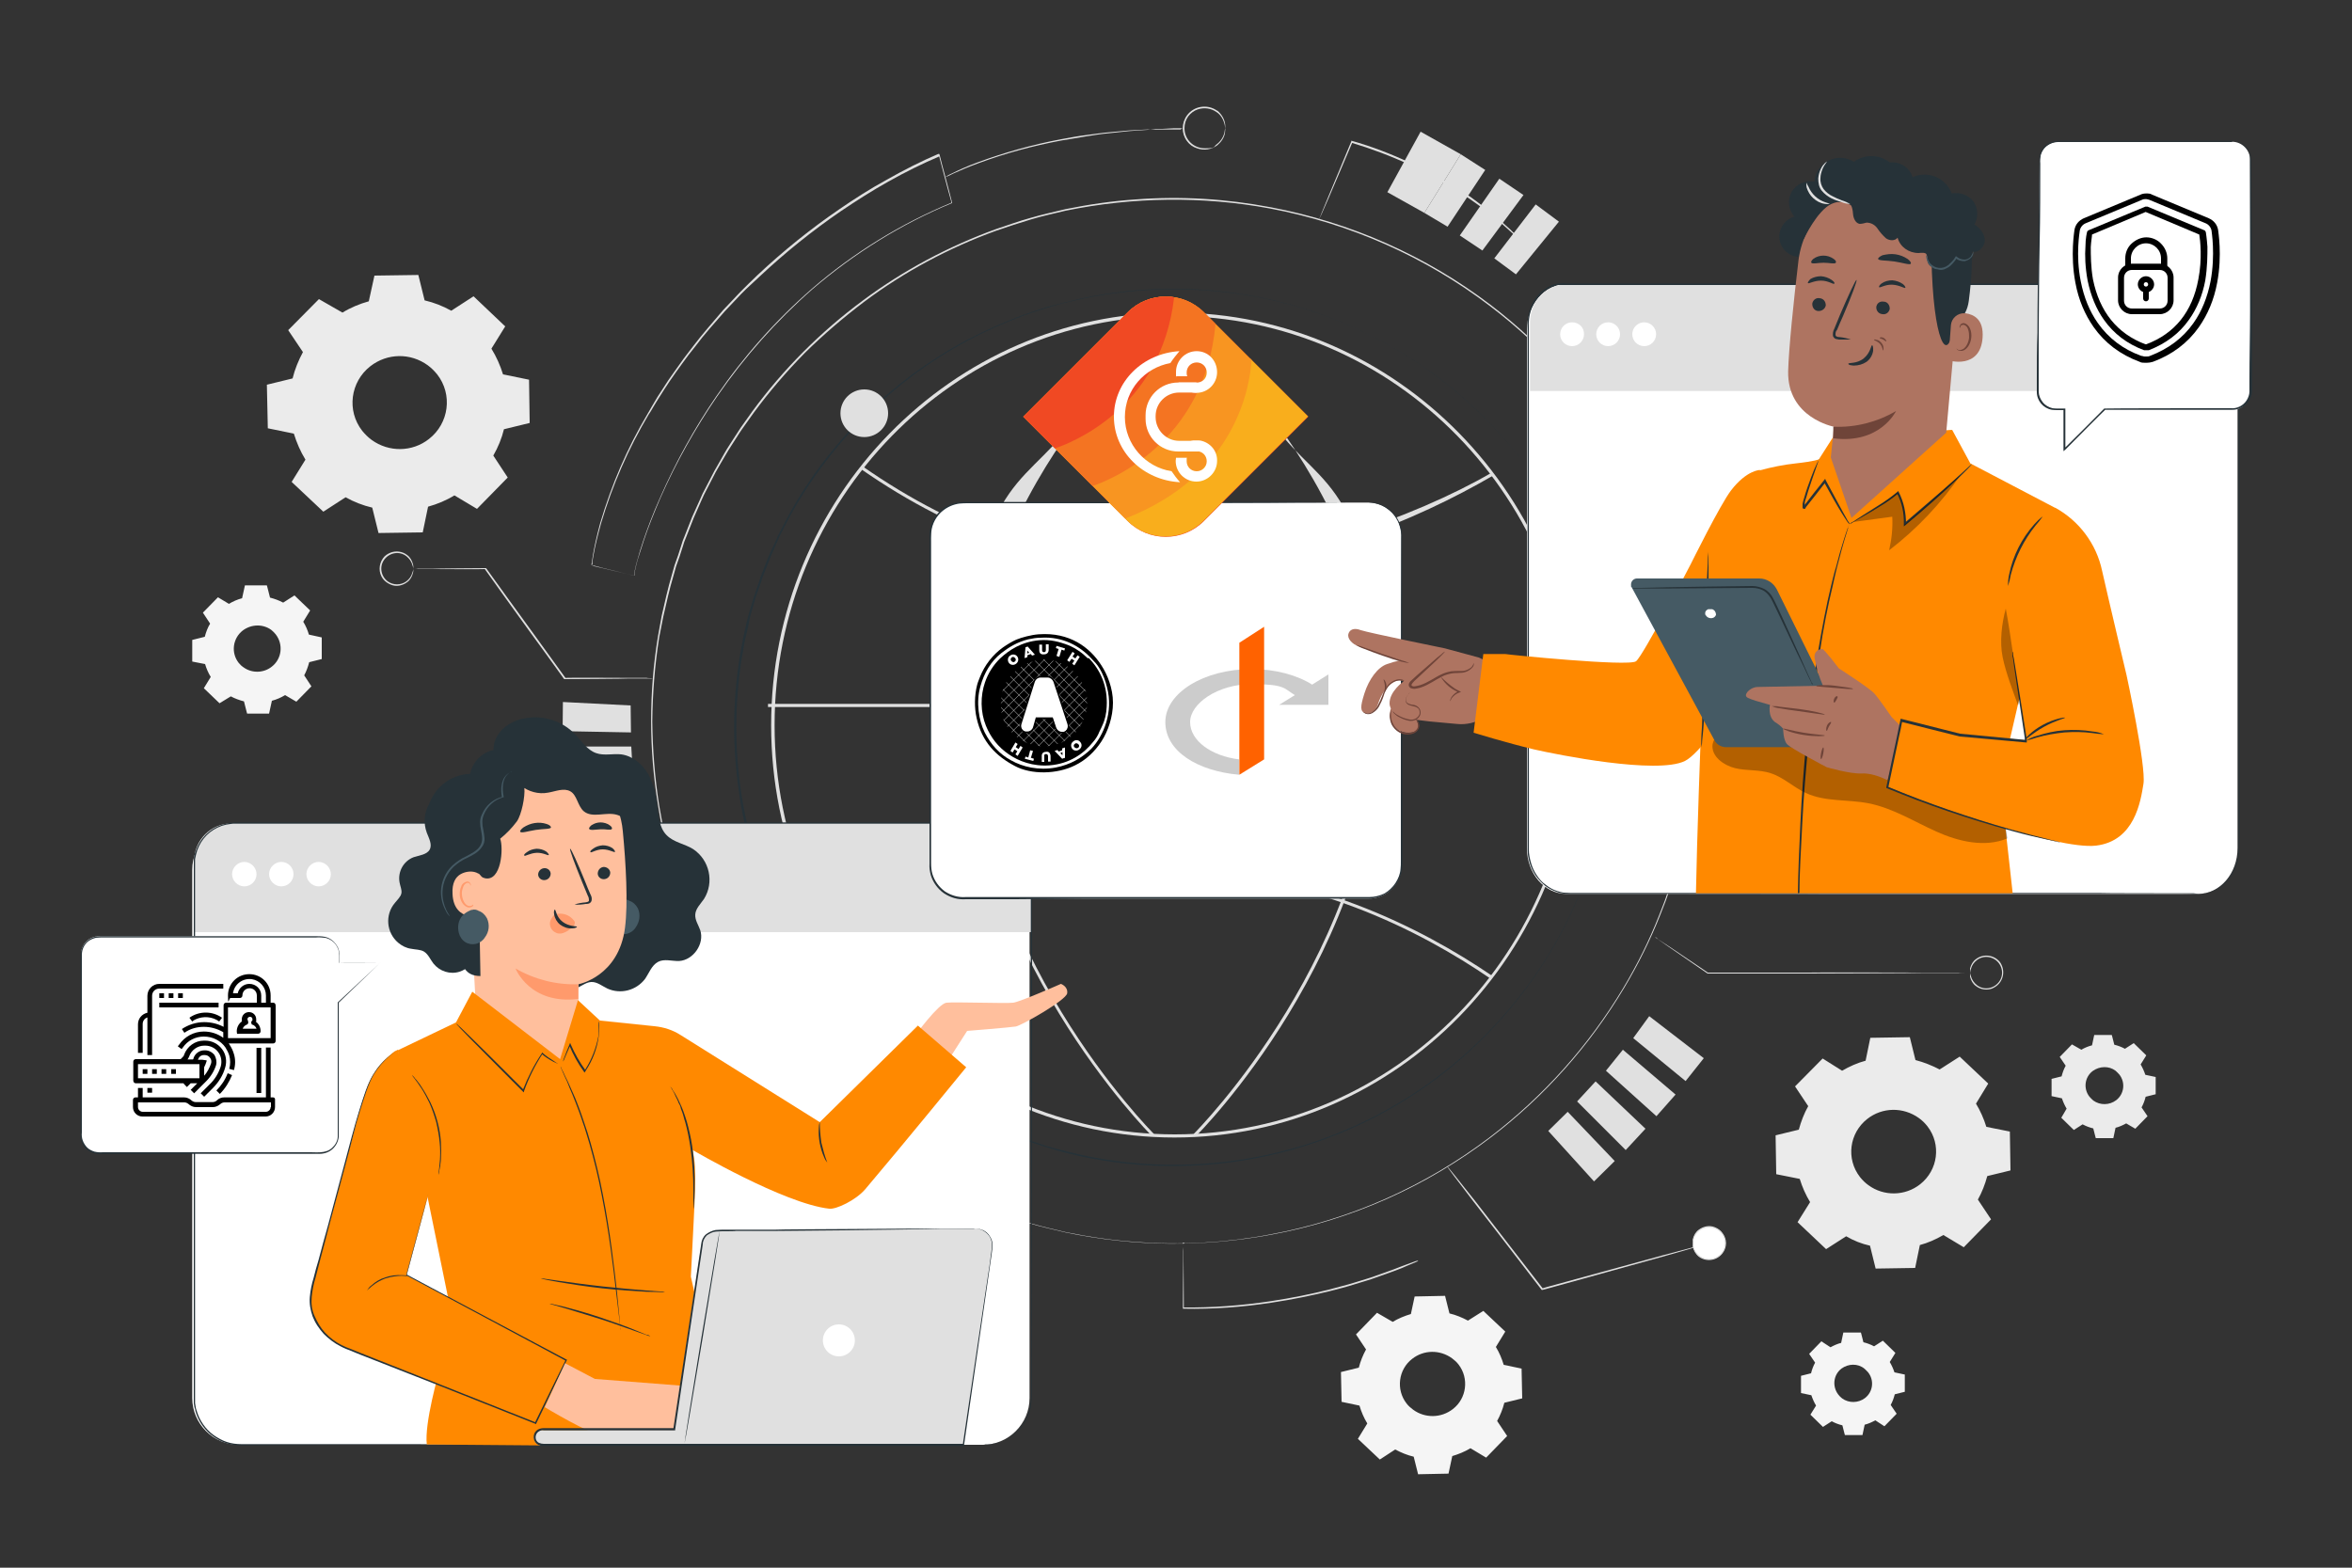 <svg xmlns="http://www.w3.org/2000/svg" id="Layer_1" data-name="Layer 1" viewBox="0 0 750 500"><rect x="0" y="0" width="750" height="500" fill="#333333" stroke="none"/><defs><style>      .cls-1 {        fill: #ff6200;      }      .cls-1, .cls-2, .cls-3, .cls-4, .cls-5, .cls-6, .cls-7, .cls-8, .cls-9, .cls-10, .cls-11, .cls-12, .cls-13, .cls-14, .cls-15, .cls-16, .cls-17, .cls-18, .cls-19 {        stroke-width: 0px;      }      .cls-2 {        fill: #ff9a6c;      }      .cls-3 {        fill: #f5f5f5;      }      .cls-4 {        fill: #ebebeb;      }      .cls-5 {        fill: #ff8900;      }      .cls-6 {        fill: #455a64;      }      .cls-7 {        fill: #263238;      }      .cls-8 {        fill: #e0e0e0;      }      .cls-9 {        fill: #f47422;      }      .cls-9, .cls-12, .cls-14, .cls-16, .cls-18 {        fill-rule: evenodd;      }      .cls-10 {        fill: #ffbf9d;      }      .cls-11 {        fill: #000;      }      .cls-12 {        fill: #f9ae1c;      }      .cls-13 {        fill: #ae7461;      }      .cls-20 {        opacity: .3;      }      .cls-14, .cls-19 {        fill: #fff;      }      .cls-15 {        fill: #6f4439;      }      .cls-16 {        fill: #f04923;      }      .cls-17 {        fill: #ccc;      }      .cls-18 {        fill: #f89521;      }    </style></defs><g id="freepik--background-complete--inject-2"><path class="cls-4" d="M587.4,341.5c2.4-1.4,4.9-2.5,7.5-3.2l1.5-7.3,12.6-.2,1.8,7.3c2.7.7,5.2,1.7,7.7,3l6.4-4.1,9.1,8.6-3.9,6.4c1.4,2.3,2.5,4.8,3.3,7.4l7.5,1.5.2,12.4-7.4,1.8c-.7,2.6-1.7,5.2-3,7.5l4.2,6.3-8.7,8.9-6.5-3.9c-2.4,1.4-4.9,2.5-7.5,3.2l-1.5,7.3-12.6.2-1.8-7.3c-2.7-.6-5.2-1.6-7.6-3l-6.4,4.1-9.1-8.6,4-6.4c-1.4-2.3-2.5-4.8-3.3-7.4l-7.5-1.5-.2-12.4,7.4-1.8c.7-2.6,1.7-5.2,3-7.5l-4.2-6.3,8.8-8.9,6.2,3.9h0ZM595.4,356.9c-5.7,4.5-6.8,12.7-2.3,18.5.8,1,1.7,1.9,2.7,2.6,4.9,3.6,11.7,3.5,16.5-.3,5.7-4.5,6.8-12.7,2.3-18.5-.8-1-1.7-1.9-2.7-2.6-5-3.6-11.7-3.5-16.5.3h0Z"></path><path class="cls-3" d="M444.1,421.6c1.8-1.1,3.8-1.9,5.8-2.5l1.2-5.6,9.7-.2,1.4,5.6c2.1.5,4,1.3,5.9,2.3l4.9-3.1,7,6.6-3,4.9c1.1,1.8,1.9,3.7,2.5,5.7l5.7,1.2.2,9.5-5.7,1.4c-.5,2-1.3,4-2.3,5.8l3.2,4.8-6.7,6.9-5-3c-1.8,1.1-3.8,1.9-5.8,2.5l-1.2,5.6-9.7.2-1.4-5.6c-2.1-.5-4-1.3-5.9-2.3l-4.9,3.2-7-6.6,3-4.9c-1.1-1.8-1.9-3.7-2.5-5.7l-5.7-1.2-.2-9.5,5.7-1.4c.5-2,1.3-4,2.3-5.8l-3.2-4.8,6.7-6.9,5,2.9ZM450.3,433.4c-4.4,3.4-5.2,9.8-1.8,14.2.6.8,1.3,1.4,2.1,2,3.8,2.8,9,2.7,12.7-.2,4.4-3.4,5.2-9.8,1.8-14.2-.6-.8-1.3-1.4-2.1-2-3.9-2.8-9-2.7-12.7.2h0Z"></path><path class="cls-4" d="M663.7,334.8c1-.6,2.2-1.1,3.4-1.4l.7-3.3h5.6c0-.1.8,3.1.8,3.1,1.2.3,2.3.7,3.4,1.3l2.8-1.8,4,3.9-1.8,2.9c.6,1,1.1,2.1,1.5,3.3l3.3.7v5.5c0,0-3.2.8-3.2.8-.3,1.2-.7,2.3-1.3,3.4l1.9,2.8-3.9,4-2.9-1.7c-1.1.6-2.2,1.1-3.4,1.4l-.7,3.3h-5.6c0,.1-.8-3.1-.8-3.1-1.2-.3-2.3-.7-3.4-1.3l-2.8,1.8-4-3.9,1.7-2.9c-.6-1-1.1-2.1-1.5-3.3l-3.3-.7v-5.5c0,0,3.2-.8,3.2-.8.3-1.2.7-2.3,1.3-3.4l-1.9-2.8,3.9-4,3,1.7h0ZM667.3,341.6c-2.6,2-3,5.7-1,8.2.3.4.8.8,1.2,1.2,2.2,1.6,5.2,1.5,7.3-.1,2.6-2,3-5.7,1-8.2-.3-.4-.8-.8-1.2-1.2-2.1-1.6-5.1-1.5-7.3.1Z"></path><path class="cls-3" d="M583.7,429.7c1.1-.6,2.2-1.1,3.4-1.4l.7-3.3h5.6c0-.1.8,3.1.8,3.1,1.2.3,2.3.7,3.4,1.3l2.8-1.8,4,3.9-1.8,2.9c.6,1,1.1,2.1,1.5,3.3l3.3.7v5.5c0,0-3.2.8-3.2.8-.3,1.2-.7,2.3-1.3,3.4l1.9,2.8-3.9,4-2.9-1.9c-1.1.6-2.2,1.1-3.4,1.4l-.7,3.3h-5.6c0,.1-.8-3.1-.8-3.1-1.2-.3-2.3-.7-3.4-1.3l-2.8,1.8-4-3.9,1.8-2.9c-.6-1-1.1-2.1-1.5-3.3l-3.3-.7v-5.5c0,0,3.2-.8,3.2-.8.3-1.2.7-2.3,1.3-3.4l-1.9-2.8,3.9-4,2.9,1.9h0ZM587.2,436.5c-2.6,2-3,5.7-1,8.3.3.4.7.8,1.2,1.2,2.2,1.6,5.2,1.5,7.3-.1,2.6-2,3-5.7,1-8.2-.3-.4-.8-.8-1.2-1.2-2.1-1.7-5.1-1.6-7.3,0h0Z"></path><path class="cls-4" d="M109.2,99.7c2.6-1.6,5.5-2.8,8.4-3.6l1.8-8.2,14-.2,2,8.1c3,.7,5.8,1.8,8.5,3.3l7.1-4.6,10.1,9.6-4.4,7.1c1.6,2.6,2.8,5.3,3.7,8.2l8.3,1.7.2,13.8-8.2,2c-.7,2.9-1.9,5.8-3.4,8.4l4.6,7-9.8,10-7.2-4.3c-2.6,1.6-5.5,2.8-8.4,3.6l-1.7,8.2-14.1.2-2-8.1c-3-.7-5.8-1.8-8.5-3.3l-7.1,4.6-10.1-9.5,4.4-7.1c-1.6-2.6-2.8-5.4-3.7-8.3l-8.3-1.7-.3-13.9,8.2-2c.7-2.9,1.9-5.8,3.3-8.4l-4.7-7,9.8-9.9,7.5,4.3ZM118.1,116.8c-6.4,5-7.6,14.2-2.6,20.6.9,1.1,1.9,2.1,3,2.9,5.5,4,13,3.9,18.3-.3,6.4-5,7.6-14.2,2.6-20.6-.9-1.1-1.9-2.1-3-2.9-5.5-4-12.9-3.9-18.3.3h0Z"></path><path class="cls-3" d="M73,192.6c1.3-.8,2.7-1.4,4.2-1.8l.9-4.1h7c0-.1,1,3.9,1,3.9,1.5.4,2.9.9,4.2,1.6l3.6-2.3,5,4.8-2.2,3.6c.8,1.3,1.4,2.7,1.8,4.1l4.1.9v6.9c0,0-4,1-4,1-.4,1.5-.9,2.9-1.6,4.2l2.3,3.5-4.8,4.9-3.6-2.1c-1.3.8-2.7,1.4-4.2,1.8l-.9,4.1h-7c0,.1-1-3.9-1-3.9-1.5-.4-2.9-.9-4.2-1.6l-3.6,2.2-5-4.8,2.2-3.6c-.8-1.3-1.4-2.7-1.8-4.1l-4.1-.8v-6.9c0,0,4-1,4-1,.4-1.5.9-2.9,1.7-4.2l-2.3-3.5,4.8-4.9,3.5,2.1ZM77.4,201.1c-3.2,2.5-3.8,7.1-1.3,10.3.4.5.9,1,1.5,1.4,2.7,2,6.5,1.9,9.1-.2,3.2-2.5,3.7-7.1,1.2-10.3-.4-.5-.9-1-1.4-1.4-2.6-1.9-6.3-1.9-9.1.2h0Z"></path></g><g id="freepik--Graphics--inject-2"><path class="cls-7" d="M514,232s0-.8,0-2.3c0-.8,0-1.7,0-2.8s0-2.4-.2-3.9-.2-3.1-.4-4.9-.5-3.8-.7-5.9c-.7-4.9-1.7-9.7-2.8-14.5-1.5-6-3.4-11.8-5.7-17.6-2.7-6.8-6-13.4-9.7-19.7-9.2-15.4-21.2-28.8-35.5-39.7-17.3-13.2-37.4-22.1-58.8-26.1-18.1-3.3-36.7-3.1-54.7.6-3.1.7-6.3,1.4-9.4,2.3s-6.2,1.9-9.3,3c-12.6,4.6-24.6,11-35.4,19-5.6,4.2-10.8,8.7-15.8,13.6-5,5-9.6,10.4-13.8,16.1-4.3,5.8-8.1,11.9-11.4,18.3-.8,1.6-1.7,3.2-2.4,4.9l-2.2,5-2,5.1-.6,1.5-.4,1.3-.9,2.6-.9,2.6-.8,2.7c-.5,1.8-1.1,3.5-1.4,5.4s-.8,3.6-1.2,5.4-.6,3.7-1,5.5c-2.4,14.9-2.4,30.1,0,44.9,1.2,7.3,3,14.6,5.3,21.6l.9,2.6.5,1.3.5,1.3,2,5.1,2.2,5c.4.8.8,1.6,1.2,2.5l1.2,2.4c3.3,6.4,7.1,12.5,11.4,18.3,4.2,5.7,8.8,11.1,13.8,16.1s10.2,9.4,15.8,13.6c5.5,4,11.2,7.7,17.2,10.9,5.9,3.1,11.9,5.8,18.2,8.1,3.1,1,6.2,2.2,9.3,3s6.2,1.6,9.4,2.3c18,3.8,36.6,4,54.7.6,21.4-4,41.5-12.9,58.8-26.1,14.2-10.9,26.3-24.3,35.5-39.7,3.8-6.3,7-12.9,9.7-19.7.6-1.6,1.3-3.1,1.8-4.6l1.5-4.5c.5-1.5.9-2.9,1.3-4.3s.8-2.8,1.1-4.1c1.2-4.8,2.1-9.6,2.8-14.5.3-2.1.5-4.1.7-5.9s.3-3.4.4-4.9.2-2.7.2-3.9,0-2,0-2.8c0-1.3,0-2.1,0-2.1v5.1c0,1.1,0,2.4-.2,3.9s-.2,3.1-.4,4.9-.5,3.8-.7,5.9c-.7,4.9-1.6,9.7-2.8,14.5-.3,1.4-.8,2.7-1.1,4.1s-.8,2.9-1.3,4.3l-1.5,4.5c-.5,1.5-1.2,3-1.8,4.6-2.7,6.8-5.9,13.4-9.7,19.7-9.2,15.4-21.3,28.9-35.5,39.8-17.3,13.2-37.6,22.2-59,26.2-18.2,3.4-36.8,3.2-54.9-.6-3.1-.7-6.3-1.4-9.4-2.4s-6.2-1.9-9.4-3c-6.3-2.3-12.3-5-18.2-8.1-6-3.2-11.8-6.9-17.3-10.9-11.3-8.4-21.3-18.4-29.7-29.8-4.3-5.8-8.1-12-11.4-18.4l-1.2-2.4c-.4-.8-.8-1.6-1.2-2.5l-2.3-5c-.7-1.7-1.3-3.4-2-5.1l-.5-1.3-.4-1.3-.9-2.6c-2.4-7.1-4.2-14.3-5.3-21.7-2.4-14.9-2.4-30.2,0-45.1l1-5.5c.4-1.8.8-3.6,1.2-5.4.4-1.8,1-3.6,1.5-5.4l.8-2.7.9-2.6.9-2.6.4-1.3.5-1.3c.7-1.7,1.3-3.4,2-5.1l2.3-5c.7-1.7,1.6-3.3,2.4-4.9,3.3-6.4,7.1-12.6,11.4-18.4,4.2-5.7,8.9-11.1,13.9-16.1,5-4.9,10.2-9.4,15.8-13.6,5.5-4,11.3-7.7,17.3-10.9,5.9-3.1,12-5.8,18.2-8.1,3.1-1,6.2-2.2,9.4-3s6.3-1.6,9.4-2.3c18.1-3.8,36.7-4,54.9-.6,21.4,4,41.6,13,59,26.2,14.3,10.9,26.3,24.4,35.5,39.9,3.8,6.3,7,12.9,9.7,19.8,2.3,5.7,4.2,11.6,5.7,17.6,1.2,4.8,2.1,9.6,2.8,14.5.3,2.1.5,4.1.7,5.9s.3,3.4.4,4.9.2,2.8.2,3.9v2.8c-.1,1.2-.1,2-.1,2Z"></path><path class="cls-8" d="M188.6,180.4v-.2c0,0,0-.4.1-.7.1-.6.2-1.5.4-2.6.4-2.3,1.1-5.7,2.3-10.1,3.6-12.2,8.6-23.9,15.1-34.8.5-.9,1-1.7,1.5-2.6s1.1-1.8,1.6-2.7l3.5-5.4c1.2-1.8,2.6-3.6,3.9-5.5s2.8-3.7,4.2-5.6c2.9-3.8,6.1-7.4,9.4-11.3l5.3-5.6,1.4-1.4,1.4-1.4,2.9-2.8c8.2-7.7,16.9-14.7,26.1-21,4.8-3.3,9.8-6.5,15.1-9.4,5.3-3,10.8-5.8,16.4-8.2h.3c0,0,.1.2.1.2.5,2.1,1.1,4.3,1.7,6.5.8,3,1.6,6,2.3,8.8v.2c.1,0-.1,0-.1,0-16.2,6.7-31.1,16-44.4,27.4-11.5,10.1-21.7,21.6-30.4,34.2-7,10.2-13.1,21.1-18.1,32.4-2.1,4.9-3.9,9.4-5.3,13.6-.7,2.1-1.3,4-1.9,5.9-.3.9-.5,1.8-.7,2.7-.2.8-.4,1.7-.4,2.5h0c0,.1-.1.1-.1.1l-10.2-2.5-2.6-.7h-.8s.3,0,.9.2l2.6.6,10.2,2.4h-.1c0-.8.2-1.7.4-2.5.2-.9.4-1.8.7-2.7.5-1.9,1.1-3.8,1.8-5.9,1.4-4.1,3.1-8.7,5.3-13.6,5-11.4,11-22.3,18-32.5,8.7-12.7,18.9-24.2,30.5-34.3,13.3-11.5,28.4-20.8,44.6-27.5v.3c-.8-2.8-1.6-5.8-2.4-8.8-.6-2.2-1.2-4.5-1.7-6.5l.3.2c-5.6,2.4-11.1,5.1-16.4,8.1-5.2,2.9-10.2,6.1-15.1,9.4-9.2,6.3-17.9,13.3-26.1,21l-2.9,2.7-1.4,1.3-1.4,1.4-5.3,5.6c-3.3,3.8-6.6,7.4-9.4,11.2-1.5,1.8-2.9,3.7-4.2,5.5s-2.7,3.7-3.9,5.5-2.4,3.6-3.5,5.4c-.6.9-1.1,1.8-1.6,2.6s-1,1.8-1.6,2.6c-6.5,10.9-11.6,22.6-15.2,34.7-1.2,4.3-2,7.7-2.4,10-.2,1.2-.4,2.1-.4,2.6v.7q-.3,0-.3.2Z"></path><path class="cls-8" d="M540.8,229.9s0-.9,0-2.7c0-.9,0-2,0-3.3s0-2.9-.2-4.6-.3-3.7-.5-5.8-.6-4.5-.9-7c-.7-5-1.8-10.8-3.4-17.2-.4-1.6-.9-3.2-1.4-4.9-.2-.8-.5-1.7-.7-2.6,0-.4-.2-.9-.4-1.3s-.3-.9-.4-1.3l-1.8-5.3c-.6-1.8-1.4-3.6-2.1-5.5-3.2-8.1-7.1-16-11.6-23.5-11-18.3-25.3-34.4-42.3-47.3-20.6-15.7-44.6-26.3-70.1-31.1-21.6-4-43.7-3.7-65.2.7-3.7.9-7.5,1.7-11.1,2.8s-7.4,2.3-11.1,3.6c-15.1,5.5-29.3,13.1-42.1,22.7-6.6,5-12.9,10.4-18.8,16.2-5.9,6-11.4,12.4-16.4,19.2-1.2,1.7-2.5,3.5-3.7,5.2s-2.3,3.6-3.5,5.4-2.2,3.7-3.3,5.5l-1.6,2.8-1.5,2.9-1.5,2.9c-.5,1-1,1.9-1.4,2.9l-2.6,5.9c-.8,2-1.6,4.1-2.4,6.1l-.6,1.5-.5,1.6-1,3.1-1.1,3.1-.9,3.2-.9,3.2-.4,1.6-.4,1.6c-.5,2.1-1,4.3-1.5,6.5l-1.3,6.6c-1.4,8.9-2.1,17.8-2.2,26.8.1,9,.8,17.9,2.2,26.8.4,2.2.8,4.4,1.2,6.6.5,2.2,1,4.3,1.5,6.5s1.1,4.3,1.7,6.4l.9,3.2,1.1,3.1,1.1,3.1.5,1.6.6,1.5,2.4,6.1c.9,2,1.8,4,2.7,6l.7,1.5.7,1.4,1.5,2.9,1.5,2.9,1.6,2.8c1.1,1.9,2.1,3.8,3.3,5.5s2.3,3.6,3.5,5.4l3.7,5.2c5,6.8,10.5,13.2,16.4,19.2,5.9,5.8,12.2,11.2,18.8,16.2,12.9,9.5,27.1,17.2,42.1,22.7,3.7,1.2,7.4,2.6,11.1,3.5,3.7,1.1,7.4,1.9,11.1,2.8,7.4,1.5,14.8,2.6,22.3,3.1,14.3,1.1,28.8.3,42.9-2.4,25.5-4.7,49.5-15.4,70.1-31.1,17-13,31.3-29,42.3-47.3,4.5-7.5,8.4-15.3,11.6-23.5.7-1.9,1.5-3.7,2.1-5.5l1.8-5.3c.3-.9.6-1.7.8-2.6s.5-1.7.7-2.5c.5-1.7,1-3.3,1.3-4.9,1.6-6.4,2.7-12.2,3.4-17.2.3-2.5.7-4.9.9-7s.3-4.1.5-5.8.2-3.3.2-4.6,0-2.4,0-3.3c.1-2.3.1-3.2.1-3.2v2.7c0,.9,0,2,0,3.3s0,2.9-.2,4.6-.3,3.7-.4,5.8-.5,4.5-.8,7c-.8,5.8-1.9,11.6-3.3,17.3-.4,1.6-.9,3.2-1.3,4.9-.2.8-.5,1.7-.7,2.6s-.5,1.7-.8,2.6l-1.8,5.4c-.6,1.8-1.4,3.6-2.1,5.5-3.2,8.1-7.1,16-11.6,23.5-11,18.4-25.3,34.5-42.3,47.5-20.7,15.8-44.7,26.5-70.3,31.2-21.6,4-43.8,3.8-65.4-.7-3.7-.9-7.5-1.7-11.2-2.8-3.8-1-7.4-2.3-11.1-3.5-15.1-5.5-29.4-13.2-42.3-22.7-13.5-10-25.4-21.9-35.3-35.5l-3.7-5.2-3.5-5.4c-1.2-1.8-2.2-3.7-3.3-5.6l-1.6-2.8-1.5-2.9-1.5-2.9-.8-1.5-.7-1.5-2.7-6c-.8-2-1.6-4.1-2.4-6.1l-.6-1.5-.5-1.6-1-3.1-1.1-3.1-.9-3.2c-.6-2.1-1.3-4.2-1.7-6.4s-1-4.3-1.5-6.5-.8-4.4-1.2-6.6c-2.9-17.8-2.9-35.9,0-53.7l1.2-6.6,1.5-6.5.4-1.6.4-1.6.9-3.2.9-3.2,1.1-3.1,1-3.1.5-1.6.6-1.5c.8-2,1.6-4.1,2.4-6.1l2.7-6c.4-1,.9-2,1.4-2.9l1.5-2.9,1.5-2.9,1.6-2.8c1.1-1.9,2.1-3.8,3.3-5.6l3.5-5.4,3.7-5.2c9.9-13.5,21.8-25.4,35.3-35.4,12.9-9.6,27.2-17.2,42.3-22.7,3.7-1.2,7.4-2.6,11.1-3.6,3.7-1.1,7.5-1.9,11.2-2.8,7.4-1.5,14.9-2.6,22.4-3.1,14.4-1.1,28.8-.2,43,2.5,25.5,4.8,49.6,15.5,70.2,31.2,17,13,31.3,29.1,42.3,47.5,4.5,7.5,8.3,15.4,11.5,23.5.7,1.9,1.5,3.7,2.1,5.5s1.2,3.6,1.8,5.4c.2.4.3.9.4,1.3l.4,1.3c.2.9.5,1.7.7,2.6.5,1.7,1,3.3,1.3,4.9,1.4,5.7,2.5,11.5,3.3,17.3.3,2.5.6,4.9.8,7s.3,4.1.4,5.8.2,3.3.2,4.6,0,2.4,0,3.3c.3,1.7.3,2.6.3,2.6Z"></path><path class="cls-8" d="M390.7,40.9c-.1,0,0-.6-.3-1.6-.4-1.4-1.2-2.7-2.4-3.5-1.8-1.3-4-1.6-6.1-.9-1.2.4-2.2,1.2-3,2.2-.8,1.1-1.2,2.4-1.2,3.8,0,3.6,2.9,6.4,6.5,6.4s2.7-.5,3.8-1.3c1.2-.9,2-2.1,2.4-3.5.2-1,.2-1.6.3-1.6v.4c0,.4-.1.8-.1,1.2-.3,1.5-1.2,2.8-2.4,3.8-1.8,1.4-4.3,1.8-6.5,1-1.3-.4-2.4-1.2-3.2-2.3-1.8-2.4-1.8-5.7,0-8.2,2.2-3,6.5-3.7,9.6-1.5h.1c1.2,1,2.1,2.4,2.4,3.9.1.4.1.8.1,1.2v.5Z"></path><path class="cls-8" d="M208.2,216.4h-7.8c0,.1-20.3.2-20.3.2h-.2c0-.1-11.3-15.6-11.3-15.6-5.1-7.1-10-13.8-14-19.5h.2c0,.1-16.9,0-16.9,0h-4.7c0-.1-1.2-.1-1.2-.1h-.4,6.3c0-.1,16.9-.2,16.9-.2h.2c0,.1,14.1,19.5,14.1,19.5l11.2,15.5h-.2c0-.1,20.3,0,20.3,0h5.8c0,.1,1.5.1,1.5.1,0,0,.3.1.5.1Z"></path><path class="cls-8" d="M131.8,181.4v.3c0,.3,0,.7-.1,1-.3,1.2-.9,2.3-1.9,3-1.5,1.1-3.4,1.5-5.1.8-1-.4-1.9-1-2.6-1.9-1.4-1.9-1.4-4.5,0-6.5.6-.9,1.5-1.5,2.6-1.9,1.7-.6,3.7-.3,5.1.8,1,.7,1.6,1.8,1.9,3,.1.3.1.7.1,1s0,.5,0,.4c0,.1,0-.4-.3-1.2-.3-1.1-1-2.1-1.9-2.8-2.2-1.7-5.3-1.2-7,1s-1.2,5.3,1,7c1.8,1.3,4.2,1.3,6,0,.9-.7,1.6-1.6,1.9-2.8.3-.7.3-1.2.3-1.2Z"></path><path class="cls-8" d="M628.2,310.2v-.3c0-.3,0-.7,0-1,.3-1.2.9-2.3,1.9-3,2.3-1.8,5.7-1.4,7.6.9h0c1.8,2.5,1.3,5.9-1.1,7.7-.4.3-.9.6-1.4.8-1.7.6-3.7.3-5.1-.8-1-.7-1.6-1.8-1.9-3,0-.3,0-.7,0-1,0-.2,0-.3,0-.3,0-.1,0,.4.3,1.2.3,1.1,1,2.1,1.9,2.8,2.2,1.7,5.3,1.2,7-1s1.2-5.3-1-7c-.4-.3-.8-.5-1.3-.7-1.6-.6-3.4-.3-4.7.7-.9.7-1.6,1.6-1.9,2.8-.3.8-.2,1.2-.3,1.2Z"></path><path class="cls-8" d="M527.7,298.9c0,0,.2.1.3.2l.9.6,3.4,2.2,12.3,8.3h0,31.8c0-.1,36.9,0,36.9,0h11.2c0,.1,3,.1,3,.1h1.1-15.3c0,.1-36.9.2-36.9.2h-31.9l-12.2-8.4-3.3-2.3-.9-.8c-.3,0-.4-.1-.3-.1Z"></path><path class="cls-8" d="M452.2,402.2s-.1,0-.2.1l-.7.3-2.6,1.1c-1.1.5-2.5,1.1-4.2,1.7l-5.6,2c-2.1.8-4.4,1.4-6.9,2.2s-5.2,1.5-8,2.2c-5.7,1.4-12,2.7-18.7,3.7-9.2,1.4-18.6,2.1-27.9,1.9h-.2v-.2c0-6.3.1-11.5.1-15.2s0-3.2.1-4.2v-1.1c-.1,0-.2-.1-.2-.2s.1-.2.2-.2.2.1.2.2-.1.1-.2.2v5.3c0,3.7.1,8.9.1,15.2l-.2-.2c9.3.1,18.6-.6,27.9-2,6.7-1,13-2.3,18.6-3.7,2.8-.8,5.5-1.4,8-2.2s4.8-1.4,6.9-2.2l5.6-2c1.6-.6,3-1.2,4.2-1.6l2.7-1,.7-.2h.3Z"></path><path class="cls-8" d="M545,396.5c0,0-.2.1-.3.1l-.8.2-2.9.9-10.8,3.1-35.7,9.9-2.6.7h-.3c-8.5-11.1-16.1-20.9-21.6-28l-6.4-8.4-1.7-2.3-.4-.6q-.1-.1-.1-.2l.2.2.5.6,1.8,2.2,6.6,8.3,21.5,27.8h-.3c0-.1,2.6-.8,2.6-.8l35.8-9.8,10.9-2.9,3-.8.8-.2s0,0,.2,0Z"></path><path class="cls-8" d="M377.4,40.9c-.3,0-.5,0-.8,0h-2.3c0,0-3.6.2-3.6.2h-2.2c0,0-2.5.3-2.5.3l-5.8.4-6.6.7c-2.3.2-4.8.6-7.3,1s-5.1.9-7.8,1.3c-9.1,1.7-18,4.1-26.6,7.3-3.3,1.2-6,2.4-7.8,3.2l-2.1,1c-.2,0-.5.2-.7.3.2-.2.5-.3.7-.5.5-.3,1.1-.6,2-1,1.8-.9,4.4-2.1,7.7-3.3,8.7-3.2,17.6-5.7,26.7-7.4,2.7-.5,5.3-1,7.8-1.3s5-.7,7.3-.9l6.6-.6,5.8-.3h2.5c0,0,2.2,0,2.2,0h5.9c.3-.4.6-.4.9-.4Z"></path><path class="cls-8" d="M374.5,362.8c-70.9,0-128.6-59-128.6-131.5s57.7-131.6,128.6-131.6,128.6,59,128.6,131.5-57.7,131.6-128.6,131.6ZM374.5,100.8c-70.3,0-127.5,58.5-127.5,130.5s57.2,130.5,127.6,130.5,127.5-58.5,127.5-130.5-57.2-130.6-127.6-130.5h0Z"></path><path class="cls-8" d="M367.4,362.4c-.6-.6-58.9-59-58.9-134.2s17.9-72.1,32.8-92.7c16.2-22.3,32.7-35.6,32.8-35.7l.6.8c-.2,0-16.5,13.3-32.7,35.5-14.9,20.5-32.6,53.1-32.6,92.1,0,74.8,58,132.9,58.6,133.5l-.6.7Z"></path><path class="cls-8" d="M372.7,181.9c-34.8,0-67-10.6-98.3-32.4l.6-.8c31.1,21.7,63.1,32.2,97.7,32.2s79.2-16.3,102.7-30l.5.9c-23.6,13.7-60.7,30.1-103.2,30.1Z"></path><path class="cls-8" d="M475.4,312.2c-22.6-15.5-58.6-33.9-102-33.9s-80.6,16.3-104.6,30l-.5-.9c24.1-13.7,61.8-30.1,105.1-30.1s79.8,18.5,102.5,34l-.5.9Z"></path><path class="cls-8" d="M381.3,362.4l-.7-.7c.6-.6,58.6-58.7,58.6-133.5s-17.8-71.7-32.6-92.2c-16.1-22.2-32.5-35.3-32.6-35.5l.6-.8c.2,0,16.6,13.3,32.8,35.7,15,20.6,32.8,53.4,32.8,92.7,0,75.3-58.3,133.8-58.9,134.3Z"></path><rect class="cls-8" x="244.9" y="224.5" width="258.7" height="1"></rect><polygon class="cls-8" points="543.3 337.5 525.9 324.1 520.8 331.1 537.5 344.8 543.3 337.5"></polygon><polygon class="cls-8" points="534.3 349.1 517.5 334.8 512.1 341.5 528.2 356 534.3 349.1"></polygon><polygon class="cls-8" points="524.7 360 508.8 344.9 502.9 351.3 518.4 366.8 524.7 360"></polygon><polygon class="cls-8" points="514.9 370.3 499.9 354.6 493.7 360.7 508.3 376.8 514.9 370.3"></polygon><path class="cls-8" d="M487.1,79.2l-.2-.2-.5-.5-1.9-1.9c-.8-.8-1.8-1.9-3.1-3l-2-1.8c-.7-.6-1.4-1.3-2.3-2-1.7-1.3-3.4-2.8-5.4-4.2l-3.1-2.2-3.4-2.2c-5.1-3.2-10.4-6.1-15.8-8.7-6-2.8-12.2-5.1-18.5-7h.3c0,0-7.5,17.6-7.5,17.6-.9,2.1-1.7,3.8-2.2,5l-.6,1.3c-.1.2-.1.3-.2.4,0-.2.1-.3.2-.5.1-.3.3-.8.5-1.3.5-1.2,1.2-2.9,2.1-5.1,1.8-4.4,4.4-10.5,7.4-17.8v-.2c.1,0,.1,0,.1,0,6.4,1.8,12.6,4.2,18.6,7,5.5,2.6,10.8,5.5,15.9,8.7l3.4,2.2,3.1,2.3c2,1.4,3.8,3,5.4,4.3.8.7,1.5,1.3,2.2,2l2,1.8c1.2,1.1,2.2,2.2,3,3.1l1.8,2,.5.5c.1.2.2.3.2.3Z"></path><polygon class="cls-8" points="453 42 442.4 61.3 454.2 67.9 465.8 49.2 453 42"></polygon><polygon class="cls-8" points="465.8 49.2 454.2 67.9 461.6 72.3 473.6 54.2 465.8 49.2"></polygon><polygon class="cls-8" points="478.1 57 465.5 75.1 472.7 79.9 485.8 62.2 478.1 57"></polygon><polygon class="cls-8" points="489.7 65.2 476.5 82.4 483.4 87.5 497.1 70.7 489.7 65.2"></polygon><polygon class="cls-8" points="179.8 247.4 201.8 246.8 201.3 238.1 179.4 238.1 179.8 247.4"></polygon><polygon class="cls-8" points="179.4 233.2 201.2 233.6 201.1 225 179.5 223.9 179.4 233.2"></polygon><circle class="cls-19" cx="545" cy="396.5" r="5.2"></circle><path class="cls-8" d="M539.8,396.5v-.3c0-.3,0-.7,0-1,.3-1.2.9-2.3,1.9-3,1.5-1.1,3.4-1.5,5.1-.8,1,.4,1.9,1,2.5,1.9.7.9,1.1,2.1,1.1,3.2s-.4,2.3-1.1,3.2c-1.8,2.4-5.2,2.9-7.6,1.1h0c-1-.8-1.6-1.9-1.9-3.1,0-.3,0-.7,0-1,0-.2,0-.3,0-.2,0-.1,0,.4.3,1.2.3,1.1,1,2.1,1.9,2.8,2.2,1.7,5.3,1.2,7-1s1.2-5.3-1-7c-1.8-1.3-4.2-1.3-6,0-.9.7-1.6,1.6-1.9,2.8-.3.7-.3,1.2-.3,1.2Z"></path><circle class="cls-8" cx="275.6" cy="131.8" r="7.6"></circle></g><g id="freepik--character-1--inject-2"><path class="cls-19" d="M76.2,262.5h237.2c8.2,0,14.9,6.7,14.9,14.9v168.5c0,8.2-6.7,14.9-14.9,14.9H76.2c-8.2,0-14.9-6.7-14.9-14.9v-168.5c0-8.2,6.7-14.9,14.9-14.9Z"></path><path class="cls-8" d="M73.9,262.5h240.2c8.1,0,14.8,6.6,14.8,14.8h0v20H61.9v-22.7c0-6.6,5.3-12,12-12,0,0,0,0,0,0Z"></path><path class="cls-19" d="M81.8,278.8c0,2.2-1.8,3.9-3.9,3.9s-3.9-1.8-3.9-3.9,1.8-3.9,3.9-3.9h0c2.1,0,3.9,1.8,3.9,3.9Z"></path><path class="cls-19" d="M93.6,278.8c0,2.2-1.8,3.9-3.9,3.9s-3.9-1.8-3.9-3.9,1.8-3.9,3.9-3.9h0c2.2,0,3.9,1.8,3.9,3.9Z"></path><path class="cls-19" d="M105.5,278.8c0,2.2-1.8,3.9-3.9,3.9s-3.9-1.8-3.9-3.9,1.8-3.9,3.9-3.9h0c2.1,0,3.9,1.8,3.9,3.9Z"></path><path class="cls-7" d="M314,460.8h.6c.6,0,1.2-.1,1.7-.2,6.1-1,10.9-5.6,12.2-11.7.3-2.3.4-4.7.3-7.1v-8.1c0-22.9,0-56.1-.1-97.1v-58c0-1.5-.1-2.9-.4-4.4-.7-2.9-2.2-5.6-4.4-7.6-1.1-1-2.4-1.9-3.7-2.5-1.4-.6-2.8-1.1-4.4-1.3-1.5-.1-3.1-.2-4.6-.1H74.9c-.5,0-1,0-1.4.1-1,.1-1.9.3-2.8.6-3.7,1.3-6.5,4.1-7.8,7.8-.3.9-.5,1.8-.7,2.8,0,1,0,1.9,0,2.9v168.1c0,.8,0,1.6,0,2.5l.2,1.2c0,.4.2.8.3,1.2.9,3.1,2.8,5.9,5.4,7.8,1.3.9,2.7,1.7,4.2,2.2s3.1.7,4.7.7h201.3c0,.1,26.4.1,26.4.1h9.2-132.6c0,.1-67,.1-67,.1l-37.3.2c-1.6,0-3.3-.2-4.8-.7-4.8-1.6-8.5-5.4-9.9-10.3,0-.4-.2-.8-.3-1.2l-.2-1.2c0-.8,0-1.7,0-2.5v-168.1c0-1,0-1.9,0-2.9s.3-1.9.7-2.9c1.3-3.8,4.3-6.8,8.1-8.1.9-.3,1.9-.5,2.9-.7.5,0,1,0,1.5-.1h236.2c1.6,0,3.1,0,4.7.1,1.5.2,3.1.6,4.5,1.3,1.4.6,2.7,1.5,3.8,2.6,1.1,1,2.1,2.2,2.9,3.6.8,1.3,1.3,2.7,1.6,4.2.3,1.5.4,3,.4,4.5v58c0,41-.1,74.1-.1,97.1v8.1c.1,2.4,0,4.8-.3,7.1-.8,3.7-2.9,7-6,9.1-1.9,1.3-4,2.2-6.3,2.5-.6.1-1.2.2-1.7.2h-.7Z"></path><path class="cls-7" d="M160.6,245.7c-3.3-2.1-4.1-7-2.3-10.5s5.6-5.6,9.5-6.2c5.7-.9,11.5,1,15.5,5.1,2.1,2.2,3.9,5.1,6.8,6.1,2.5.9,5.4.1,8,.4,3.6.5,6.6,3,8.5,6.1,1.7,3.2,2.7,6.7,3,10.3.4,3.3.6,6.9,2.9,9.3s5.8,2.8,8.5,4.5c5.3,3.5,6.8,10.6,3.5,15.9-1.1,1.6-2.7,3.1-2.8,5-.1,1.8,1,3.3,1.6,5,1.4,4.3-2.2,9.5-6.7,9.8-2.3.1-4.8-.8-6.8.3s-2.8,3.5-4.1,5.4c-2.8,3.7-7.8,5-12,3.1-1.7-.8-3.3-2.2-5.2-2.1s-3.4,1.7-5.2,2.1c-2.4.5-4.7-1.3-6.1-3.3s-2.4-4.4-4.3-6c-2.4-2.1-5.8-2.7-8.8-3.7-13-4.5-19.9-18.6-15.4-31.6.4-1.1.8-2.2,1.4-3.2"></path><path class="cls-6" d="M195.6,288.9c.7-.8,1.7-1.4,2.7-1.8h-.3c.2,0,.4-.1.6-.1.7-.2,1.5-.1,2.1.3h0c1.2.4,2.1,1.3,2.7,2.4.9,2,.6,4.3-.7,6.1-1.3,2.1-4.1,2.8-6.2,1.5-1.1-.7-1.8-1.8-2.1-3-.5-2-.1-3.9,1.2-5.4Z"></path><path class="cls-10" d="M151.7,320.3l-3.3-60.7c-.1-2.8,1.9-5.3,4.7-5.7l28.9-8.2c9.3-1.2,15.8,10,16.6,19.4,1,10.4,1.7,23,.7,30.8-2,15.6-14.8,18-14.8,18,0,0-.1,3.9,0,9.6l-5.9,19.2-26.9-22.4Z"></path><path class="cls-7" d="M194.6,278.3c0,1.1-.8,2-1.9,2.1-1,.1-2-.6-2.1-1.7h0c0-1.2.8-2.1,1.9-2.2,1,0,2,.7,2.1,1.8h0Z"></path><path class="cls-7" d="M196.1,271.7c-.2.3-1.8-.8-3.9-.8s-3.7,1.2-3.9.9.1-.6.8-1.1c.9-.7,2-1,3.1-1.1,1.1,0,2.2.3,3.1.9.7.6.9,1.1.8,1.2Z"></path><path class="cls-7" d="M175.6,278.6c0,1.1-.8,2-1.9,2.1-1,.1-2-.6-2.1-1.7h0c0-1.1.8-2,1.9-2.1,1-.1,2,.6,2.1,1.7h0Z"></path><path class="cls-7" d="M175,272.7c-.2.3-1.8-.8-3.9-.7s-3.7,1.2-3.9.9.1-.6.8-1.1c.9-.7,2-1,3.1-1.1,1.1,0,2.2.3,3.1.9.6.5.9,1,.8,1.1Z"></path><path class="cls-7" d="M183.2,288.5c1.1-.4,2.3-.6,3.5-.7.6-.1,1.1-.2,1.1-.6,0-.6-.1-1.1-.4-1.6l-1.7-4.1c-2.4-5.9-4.2-10.7-3.9-10.8s2.4,4.6,4.8,10.5c.6,1.5,1.1,2.8,1.7,4.1.4.7.5,1.4.3,2.1-.2.4-.5.7-.9.8-.3.1-.6.1-.9.1-1.2.2-2.4.3-3.6.2Z"></path><path class="cls-2" d="M184.5,313.9c-7,.3-14-1.5-20.1-5,0,0,4.5,11.6,20,9.7v-4.7Z"></path><path class="cls-2" d="M183,293.6c-1-1.4-2.7-2.2-4.4-2.2s-2.2.6-2.8,1.6c-.9,1.5-.4,3.4,1.1,4.3.8.5,1.7.6,2.6.3,1.2-.4,2.2-1.1,3.1-2,.3-.2.5-.5.6-.8.2-.4.1-.8-.1-1.1"></path><path class="cls-7" d="M176.9,290.1c.4,0,.4,2.3,2.5,3.9s4.5,1.3,4.6,1.6c0,.1-.5.5-1.6.5-1.4.1-2.7-.4-3.8-1.2-1-.8-1.7-2-1.9-3.3-.2-.9.1-1.5.2-1.5Z"></path><path class="cls-7" d="M175.7,263.9c-.2.6-2.4.4-4.9.8s-4.5,1.1-4.9.6c-.2-.2.2-.8,1-1.4,1.1-.7,2.3-1.2,3.6-1.4,1.3-.2,2.6-.1,3.8.3,1,.3,1.4.8,1.4,1.1Z"></path><path class="cls-7" d="M195.1,264.4c-.4.5-1.9,0-3.6.1s-3.3.4-3.6-.1c-.2-.2.1-.7.7-1.2.9-.6,1.9-.9,2.9-.9s2.1.3,2.9.9c.6.4.9.9.7,1.2Z"></path><path class="cls-7" d="M209.1,261.8c-.6-2.4-2.1-4.5-4.1-5.9-1.1-.7-2.4-1.2-3.5-2-2.2-1.8-2.8-5-4.2-7.5-1.8-3.3-5.2-5.6-8.9-6-3.1-.3-6.3.6-9.3-.1-2.2-.6-4.2-2-6.4-2.4-4.4-.8-8.5,2.3-11.6,5.4,0,3.1,2.5,5.2,4.9,7.2,2.5,2,5.7,2.9,8.8,2.3,2.4-.4,5-1.6,7.1-.4s2.3,4.6,4.2,6.3c2.8,2.4,7.2.1,10.7,1.2,2.7.8,4.4,3.4,6.2,5.6s4.5,4.2,7.2,3.5c0-2.4-.4-4.9-1.1-7.2Z"></path><path class="cls-7" d="M176.2,248.5c-2-.6-6-1.8-7-3.5-2.3-3.7-6.3-6.2-10.4-6-4.4.3-8,3.5-8.9,7.8-5.2.2-9.9,3.2-12.3,7.9-.3.6-.6,1.2-.8,1.8-1.6,2.8-1.8,6.1-.7,9.1.7,1.8,1.8,3.8.9,5.4s-3.3,1.8-5.1,2.4c-3.2,1.2-5.1,4.6-4.5,8,.2,1.2.8,2.4.6,3.5s-1.3,2.1-2.1,3.1c-3.2,3.8-2.7,9.5,1.1,12.7,1.2,1,2.6,1.7,4.1,1.9,1.4.3,2.9.2,4.1.9,1.4.9,2,2.5,3,3.8,2,2.5,5.3,3.6,8.4,2.6.6-.2,1.2-.5,1.7-.8.9,1.3,2.4,2.2,4.9,2.2l-.6-32.8c.4.8,1.1,1.4,2,1.6,5.3,1.2,6-9.7,4.9-12.6,2-1.6,3.8-3.5,5.3-5.5,1.5-2.1,2.7-8,2.4-10.7,1.8,0,9.9-2.5,9-2.8Z"></path><path class="cls-10" d="M154,281.2c-.2-3.3-4.2-4-7.1-2.4-1.6.9-2.8,2.8-2.6,6.3.4,9.4,9.8,7.1,9.8,6.8s.1-6.7,0-10.7Z"></path><path class="cls-2" d="M150.9,288.5s-.2.1-.4.3c-.4.2-.8.2-1.2.1-1-.3-1.9-1.9-2-3.6-.1-.8.1-1.6.4-2.4.2-.6.6-1.1,1.2-1.3.4-.1.8,0,1,.4.1.3.1.5.1.5,0,0,.2-.2.1-.5-.1-.2-.2-.4-.4-.6-.3-.2-.6-.3-.9-.2-.8.2-1.5.7-1.7,1.5-.4.8-.5,1.7-.5,2.7.1,1.9,1.2,3.6,2.6,4,.5.1,1.1,0,1.5-.3.2-.3.3-.5.2-.6Z"></path><path class="cls-6" d="M163.2,246c-.7.4-1.4.9-1.9,1.6-.9,1.3-1.3,3.8-.7,6.5v.2h-.2c-2.8.8-5,2.8-6.1,5.5-.3.7-.5,1.5-.5,2.3s.1,1.7.3,2.5c.2.9.3,1.8.4,2.7.1,1-.2,2-.8,2.8-1.2,1.8-3.1,2.7-4.7,3.5-1.6.7-3.1,1.7-4.4,2.9-2.1,2.1-3.4,4.9-3.5,7.9-.1,2,.4,4,1.2,5.8.6,1.3,1.2,1.9,1.1,2-.2-.1-.3-.3-.4-.4-.4-.4-.7-.9-.9-1.4-1-1.8-1.5-3.9-1.5-6,.1-3.1,1.3-6.1,3.6-8.3,1.3-1.2,2.9-2.3,4.5-3,1.6-.9,3.4-1.7,4.4-3.3s.6-3.3.3-5c-.2-.9-.3-1.7-.3-2.6s.2-1.7.6-2.5c1.2-2.8,3.6-4.9,6.6-5.6l-.2.3c-.6-2.9-.1-5.5,1-6.8.4-.5.9-.9,1.5-1.2.4-.4.6-.5.6-.4Z"></path><path class="cls-6" d="M147.4,292.1c.7-.8,1.7-1.4,2.7-1.8h-.2c.2,0,.4-.1.6-.1.7-.2,1.5-.1,2.1.3h0c1.2.4,2.1,1.3,2.7,2.4.9,2,.7,4.3-.7,6.1-1.3,2.1-4.1,2.8-6.2,1.5-1.1-.7-1.8-1.8-2.1-3-.5-2-.1-4,1.1-5.4Z"></path><path class="cls-10" d="M291.8,330.3s7.4-10.2,10-10.5,19,.3,21.3,0,15.2-6,15.2-6c0,0,2.3.8,2,3s-14.6,10.3-16.4,10.6-15.5,1.4-15.5,1.4l-8.4,13.1-8.2-11.6Z"></path><path class="cls-5" d="M292.7,327.1l-31.3,30.8-44.4-27.8c-2.5-1.6-5.3-2.5-8.3-2.8l-17.4-1.8-7-6.5-5.7,18.8-28-21.5-5.2,9.8-18.6,8.9,17.9,87.8s-.1,1.4-3.9,12.2c-1.1,3.2-5.5,19.1-4.7,25.7l48.3.4,50.2-.2-9-30.3-5.3-23.4c1.4-28.7,2-33.3.6-40.4h0s29.1,17.1,43.5,18.7c2.2.3,8.5-2.7,11.5-6.2,11.8-13.9,32.2-38.9,32.2-38.9l-15.4-13.3Z"></path><path class="cls-5" d="M137.2,378.8l-7.6,27.9,51,27.1-9.8,20.1-60.3-24c-3.4-1.3-6.3-3.5-8.4-6.5-2.4-3.5-4.2-7.7-1.8-15.5l13-48.7c.8-3.1,2.2-8,3.7-12,1.3-3.8,3.5-7.2,6.5-9.9s2.2-1.8,3.4-2.5"></path><path class="cls-7" d="M126.8,334.9l-.6.4c-.4.3-1,.7-1.7,1.3-2.1,1.7-3.9,3.8-5.3,6.1-1.8,3-3,7.2-4.5,11.9s-2.7,10.3-4.4,16.4l-5.3,19.8c-.9,3.6-1.9,7.2-2.9,11s-1,3.8-1.5,5.8c-.6,1.9-1,4-1.2,6-.2,2.1,0,4.1.9,6.1s1.9,3.8,3.4,5.4,3.3,2.9,5.2,3.9c1,.5,2,.9,3.1,1.3l3.2,1.3,26.5,10.5,29.2,11.6h-.3c3.4-6.9,6.6-13.6,9.8-20v.3c.1,0-50.8-27.2-50.8-27.2h-.1c0-.1,5.6-20.7,5.6-20.7l1.5-5.5c.2-.6.3-1.1.4-1.4s.1-.5.1-.5c0,0,0,.2-.1.5s-.2.8-.4,1.4c-.3,1.2-.8,3.1-1.4,5.5l-5.5,20.6v-.2c-.1,0,50.9,27.1,50.9,27.1h.2c0,.1-.1.3-.1.3l-9.7,20.1v.2c-.1,0-.3-.1-.3-.1l-29.2-11.6-26.5-10.4-3.2-1.3c-1-.4-2.1-.8-3.2-1.4-2-1-3.8-2.4-5.4-4-.7-.8-1.4-1.7-2-2.6s-1.1-1.9-1.5-2.9c-.7-2-1.1-4.1-.9-6.3.2-2.1.6-4.1,1.2-6,.5-2,1-3.9,1.6-5.8,1-3.8,2-7.5,3-11,1.9-7.1,3.7-13.8,5.3-19.8s3-11.5,4.5-16.3,2.7-8.9,4.6-12c1.4-2.3,3.2-4.4,5.4-6.1.8-.6,1.6-1.2,2.4-1.7Z"></path><path class="cls-10" d="M232.5,449l-14.5-7-28.3-2.2-9.5-5-6.5,14s14.4,8.7,18.3,9l23.8-.7,12.4,1.3,4.3-9.4Z"></path><path class="cls-7" d="M139.8,374.7c-.1,0,.3-1.9.5-4.9.1-1.8.1-3.6-.1-5.4-.2-2.2-.6-4.3-1.1-6.5-.6-2.1-1.3-4.2-2.2-6.2-.8-1.6-1.6-3.2-2.6-4.7-1.7-2.6-3-4-2.9-4.1.3.3.7.6.9,1,.4.4.7.8,1,1.2.4.5.8,1,1.2,1.7,1,1.5,1.9,3.1,2.7,4.7,1.9,4,3.1,8.3,3.4,12.8.1,1.8.1,3.6,0,5.4,0,.8-.2,1.5-.2,2.1-.1.5-.2,1-.3,1.5,0,.6-.2,1-.3,1.4Z"></path><path class="cls-7" d="M130.1,407c0,.1-.8-.1-2.1-.1s-3.4.3-5,.8c-1.6.6-3.1,1.4-4.4,2.5-1,.8-1.6,1.4-1.6,1.4.4-.6.8-1.2,1.4-1.6,1.3-1.2,2.8-2.1,4.5-2.6,1.7-.6,3.4-.8,5.2-.7.6,0,1.3,0,2,.3Z"></path><path class="cls-7" d="M213.7,346.5c.4.4.7.8.9,1.3l.5.7.5.9c.4.7.8,1.5,1.1,2.2l.6,1.3c.2.5.4,1,.6,1.5.4,1,.7,2.1,1.1,3.3.7,2.5,1.3,5.1,1.7,7.7.7,4.7.9,9.5.8,14.3,0,1.8-.1,3.3-.2,4.4,0,.5-.1,1.1-.2,1.6v-5.9c0-4.8-.3-9.5-1-14.2-.4-2.6-.9-5.2-1.6-7.7-.4-1.1-.6-2.3-1-3.3s-.4-1-.5-1.5-.4-.9-.6-1.3c-.3-.9-.7-1.6-1-2.2l-.4-.9c-.1-.3-.3-.5-.4-.7-.3-.6-.6-1-.9-1.5Z"></path><path class="cls-7" d="M177.9,339.3c-.1,0-.3-.1-.4-.2-.2-.1-.6-.3-1.1-.5-1.3-.7-2.6-1.5-3.7-2.5h.3c-2.4,3.7-4.4,7.7-5.9,11.9v.4c-.1,0-.4-.3-.4-.3l-3.8-3.8c-4.9-4.9-9.2-9.3-12.4-12.5l-3.7-3.8-1-1.1c-.1-.1-.2-.2-.3-.4.1.1.3.2.4.3.3.3.6.6,1.1,1l3.8,3.7c3.2,3.1,7.6,7.5,12.5,12.4l3.8,3.8h-.4c1.6-4.1,3.6-8.1,6.1-11.8v-.2c.1,0,.2.1.2.1,1.1,1,2.3,1.8,3.6,2.6.4.3.9.6,1.3.9Z"></path><path class="cls-7" d="M191,325.8c.1.4.1.8.1,1.3,0,1.2-.1,2.3-.2,3.5-.5,3.8-1.9,7.5-4,10.7l-.3.5-.2.3-.2-.3c-1.9-2.6-3.5-5.5-4.7-8.5h.4c-.7,1.6-1.3,2.9-1.7,3.9s-.4,1-.7,1.4c.1-.5.3-1,.5-1.5.4-1,.9-2.4,1.6-4l.2-.5.2.5c1.3,3,2.9,5.8,4.8,8.4h-.4c.1-.1.2-.3.3-.5,2-3.2,3.4-6.8,4.1-10.5.2-2.9,0-4.7.2-4.7Z"></path><path class="cls-7" d="M197.9,424.2c-.1-.3-.1-.6-.1-.9-.1-.6-.2-1.5-.3-2.5-.3-2.2-.6-5.4-1.1-9.2-.9-7.8-2.2-18.6-4.5-30.3-1.1-5.9-2.5-11.4-3.9-16.4-.8-2.5-1.4-4.9-2.2-7-.4-1.1-.7-2.2-1.1-3.2l-1.1-2.9c-.7-1.9-1.4-3.5-2-4.9l-.8-2-.8-1.7-1-2.3c-.1-.3-.2-.5-.3-.8.2.2.3.5.4.8.3.6.7,1.3,1.1,2.3l.8,1.6c.3.6.6,1.3.9,2,.6,1.4,1.4,3,2.1,4.9.4.9.7,1.9,1.1,2.9s.7,2.1,1.1,3.2c.8,2.2,1.5,4.5,2.2,7,1.4,5,2.8,10.6,3.9,16.5,2.3,11.8,3.5,22.6,4.4,30.4.4,3.9.7,7.1.9,9.3.1,1.1.2,1.9.2,2.5.1.2.1.4.1.7Z"></path><path class="cls-7" d="M212.1,412.1c-.5.1-1,.1-1.6,0-1,0-2.5-.1-4.3-.1-3.6-.2-8.6-.5-14.1-1.1s-10.4-1.4-14-2c-1.8-.3-3.2-.6-4.2-.8-.5-.1-1-.2-1.5-.4.5,0,1,.1,1.6.2l4.2.6c3.6.5,8.5,1.2,14,1.8s10.4,1,14,1.3l4.3.3c.5,0,1,.1,1.6.2Z"></path><path class="cls-7" d="M207.4,426.2c-.4-.1-.9-.2-1.3-.4l-3.4-1.2c-2.9-1-6.9-2.5-11.3-3.9s-8.5-2.6-11.4-3.5l-3.5-1c-.4-.1-.9-.2-1.3-.4.4,0,.9.1,1.3.2.8.2,2.1.5,3.5.8,3,.8,7.1,1.9,11.5,3.4s8.4,2.9,11.2,4.1c1.4.6,2.6,1,3.4,1.4.5,0,.9.2,1.3.5Z"></path><path class="cls-7" d="M263.8,370.8c-.4-.5-.8-1.1-1-1.7-.7-1.5-1.1-3-1.4-4.5-.3-1.6-.4-3.2-.3-4.8,0-.7.1-1.4.3-2,0,2.2.2,4.4.5,6.6.5,2.1,1.1,4.3,1.9,6.4Z"></path><path class="cls-8" d="M311,391.9l-81.7.7c-2.6,0-5.2,1.3-5.6,3.9l-8.9,59.6h-42.1c-1.4,0-2.4,1.1-2.4,2.5s1.1,2.4,2.4,2.4h134.3l9.2-62.9c.4-2.9-1.6-5.6-4.5-6.1-.2-.1-.4-.1-.7-.1Z"></path><path class="cls-7" d="M311.1,391.9c.4,0,.9,0,1.3.1,1.3.3,2.4,1,3.1,2.1.6.8.9,1.7,1,2.6,0,1.1-.1,2.2-.3,3.4l-1.2,8.3c-1.8,12.5-4.4,30.5-7.6,52.6v.2h-133.9c-.6.1-1.3-.1-1.9-.4-1.3-.7-1.8-2.4-1.1-3.8.3-.5.6-.8,1.1-1.1.6-.3,1.2-.4,1.8-.4h41.6l-.3.3c3.2-21.3,6.2-41.2,8.9-59,.1-1.2.6-2.3,1.5-3.1.9-.7,2-1.2,3.1-1.4,1.1-.1,2.2-.1,3.3-.1h15.5c0-.1,21.8-.2,21.8-.2l31.1-.2h10.5c.5.1.8.1.7.1h-11.1c0,.1-31.1.5-31.1.5l-21.9.2h-12.3c0,.1-3.2.1-3.2.1-1.1,0-2.1,0-3.2.1-1.1.1-2,.6-2.9,1.2-.8.8-1.3,1.8-1.3,2.9-2.7,17.8-5.6,37.7-8.8,59v.3h-41.9c-.5-.1-1,0-1.5.3-.9.5-1.3,1.6-1,2.6.2.5.5.9,1,1.1s1,.3,1.5.3h133.8c0,.1-.2.3-.2.3,3.3-22.1,5.9-40.1,7.8-52.5.5-3.1.9-5.9,1.2-8.3.2-1.1.3-2.2.3-3.3-.1-.9-.4-1.8-.9-2.5-.7-1-1.8-1.8-3-2.1-.4-.1-.8-.2-1.3-.2Z"></path><path class="cls-7" d="M218.3,460.3c.1,0,2.7-15.1,5.8-33.9s5.5-33.9,5.4-33.9-2.7,15.1-5.8,33.9-5.5,33.9-5.4,33.9Z"></path><circle class="cls-19" cx="267.5" cy="427.5" r="5.1"></circle></g><g id="freepik--speech-bubble-2--inject-2"><path class="cls-19" d="M345.6,286.6h90.8c5.8,0,10.5-4.7,10.5-10.6v-105.1c0-5.8-4.7-10.5-10.5-10.6h-129.1c-5.8,0-10.6,4.7-10.6,10.6v105.1c0,5.8,4.7,10.6,10.6,10.6h16.6"></path><path class="cls-7" d="M323.9,286.8h-15.9c-2.5.2-4.9-.5-7-1.9-2-1.4-3.5-3.5-4.2-5.8-.3-1.2-.5-2.4-.4-3.6v-105.3c0-1,.3-2,.6-3,1.4-3.8,4.8-6.5,8.9-7,1-.1,1.9-.1,2.9-.1h105.2c0,.1,16.5.2,16.5.2h5.8-22.3c0,.1-60.6.2-60.6.2h-44.6c-.9,0-1.9,0-2.8.1-3.9.5-7.2,3.1-8.5,6.7-.7,1.8-.6,3.8-.6,5.8v102.2c0,1.2.1,2.3.4,3.4.7,2.3,2.1,4.2,4,5.6,2,1.3,4.3,2,6.7,1.8h128.6c1.7,0,3.3-.4,4.8-1.1,1.4-.8,2.7-2,3.6-3.4s1.5-2.9,1.6-4.5c.1-.8.1-1.6.1-2.5v-54.9c0-20.4.1-36.8.1-48.1.1-1.3-.1-2.6-.5-3.9-.3-1.1-.9-2.1-1.5-3.1-1.1-1.5-2.5-2.6-4.1-3.4-1.3-.6-2.8-.9-4.2-1h1.1c1.1.1,2.2.4,3.2.9,1.7.7,3.1,1.9,4.2,3.4.7.9,1.2,2,1.6,3.1.4,1.3.5,2.6.5,3.9,0,11.3,0,27.6.1,48.1v54.9c0,.8,0,1.6-.1,2.5-.4,3.5-2.4,6.5-5.4,8.2-1.5.9-3.2,1.3-5,1.4h-91"></path><circle class="cls-19" cx="320.4" cy="218" r="2.1"></circle><circle class="cls-19" cx="385.4" cy="274.8" r="2.1"></circle><circle class="cls-19" cx="365.6" cy="171.2" r="2.1"></circle><circle class="cls-19" cx="380.6" cy="211" r="2.1"></circle></g><g id="freepik--character-2--inject-2"><path class="cls-19" d="M700.9,285.1h-201.4c-7,0-12.6-6.5-12.6-14.6V105.2c0-8.1,5.7-14.6,12.6-14.6h201.4c7,0,12.6,6.5,12.6,14.6v165.3c0,8.1-5.6,14.6-12.6,14.6Z"></path><path class="cls-8" d="M499.9,90.6h200.7c7.3,0,13.3,5.9,13.3,13.3h0v20.8h-226v-22c0-6.7,5.3-12.1,12-12.1-.1,0,0,0,0,0Z"></path><path class="cls-19" d="M505.1,106.6c0,2.1-1.7,3.8-3.8,3.8s-3.8-1.7-3.8-3.8,1.7-3.8,3.8-3.8c2.2,0,3.9,1.7,3.8,3.8Z"></path><path class="cls-19" d="M516.6,106.6c0,2.1-1.7,3.8-3.8,3.8s-3.8-1.7-3.8-3.8,1.7-3.8,3.8-3.8c2.1,0,3.8,1.7,3.8,3.8h0Z"></path><path class="cls-19" d="M528.1,106.6c0,2.1-1.7,3.8-3.8,3.8s-3.8-1.7-3.8-3.8,1.7-3.8,3.8-3.8c2.1,0,3.8,1.7,3.8,3.8Z"></path><path class="cls-7" d="M701.2,285.1h.5c.5,0,1-.1,1.6-.2,2-.4,3.9-1.3,5.5-2.7,2.5-2.3,4.2-5.3,4.8-8.7.3-2.1.3-4.3.2-6.5v-7.4c0-20.9,0-51.1,0-88.4v-65.1c0-1.4,0-2.8-.3-4.1-.5-2.7-1.8-5.3-3.7-7.3-1.9-2.1-4.4-3.4-7.2-3.8-1.4,0-2.8,0-4.3,0h-198.7c-.9,0-1.7,0-2.6,0-.4,0-.8,0-1.2.3l-.6.2-.6.2c-1.6.7-2.9,1.8-4,3.1-1.1,1.3-2,2.9-2.5,4.5-.5,1.7-.7,3.4-.6,5.2v166.5c0,1.5.3,2.9.7,4.3.4,1.4,1,2.7,1.8,3.9.8,1.2,1.7,2.3,2.9,3.1,1.1.9,2.4,1.6,3.7,2,.7.2,1.3.4,2,.5.7,0,1.4.1,2.1.1h168.6c0,.1,23.9.1,23.9.1h6.2l1.9.2h-2.1c0-.1-6.1-.1-6.1-.1h-111.2c0,.1-60.4.1-60.4.1h-20.8c-.7,0-1.4,0-2.1-.1s-1.4-.2-2.1-.5c-1.4-.5-2.7-1.1-3.8-2-1.1-.9-2.1-2-3-3.2-.8-1.2-1.5-2.6-1.9-4s-.7-2.8-.7-4.3V104.5c-.1-1.8.1-3.6.6-5.3.5-1.7,1.3-3.3,2.4-4.7,1.1-1.4,2.6-2.5,4.2-3.3l.6-.3.6-.2c.4,0,.9-.2,1.3-.3.9,0,1.8-.2,2.7,0h198.7c1.4,0,2.8,0,4.3,0,2.9.4,5.5,1.8,7.5,4,1.9,2.1,3.2,4.7,3.8,7.5s.4,2.8.3,4.2v65.1c0,37.3,0,67.5,0,88.4v7.4c0,2.2,0,4.3-.3,6.5-.6,3.4-2.3,6.5-4.8,8.7-1.6,1.4-3.5,2.3-5.5,2.7s-1,.2-1.6.2h-.5Z"></path><path class="cls-13" d="M464.6,230.9c-4.1-.4-8.7-.8-8.7-.8l-4.1-.5c.1.3.1.5.2.8.2.5.3,1,.3,1.5-.1,1-1.2,1.6-2.2,1.7-2.1.4-4.2-.4-5.6-2-1.3-1.6-1.6-3.7-1-5.6-.2-.5-.4-1.1-.4-1.6-.1-3.9,4.5-7.1,4.5-7.1l-1.4-.4s-4.5.6-6.8,7.7c-.3,1.1-1,2-2,2.6-.6.4-1.3.5-2,.3-1.7-.6-1.7-2-.3-6.4s4.2-8.3,7.2-9.3c1.4-.5,2.8-.9,4.2-1.2,0,0-12.5-4.1-13.2-4.4-2.2-.8-3.8-2.6-3.3-4.1.3-1,1.4-2.1,4-1.1,2.3.8,26.8,5.8,26.8,5.8l10.7,2.9,8.5,3.8-5.9,14.8-1,.6c-2.5,1.6-5.5,2.3-8.5,2Z"></path><path class="cls-13" d="M470,211.3c-.1,1.4-1.5,2.4-2.9,2.7s-2.9.1-4.3.3c-4.2.6-7.5,4.5-11.8,4.9-.6.1-1.3-.1-1.5-.6s.3-1,.7-1.4l10.5-9.4"></path><path class="cls-15" d="M460.8,207.8c-.5.2-.9.6-1.2.9-.8.6-1.9,1.5-3.2,2.7l-4.7,4.1c-.4.4-.9.8-1.3,1.2s-1.1.8-1.2,1.7c0,.5.3.9.7,1.1.4.1.8.2,1.1.2.7-.1,1.4-.2,2-.4,2.7-.9,4.7-2.5,6.8-3.5.9-.5,2-.8,3-1s2-.1,2.8-.2c1.5,0,2.9-.6,3.9-1.7.4-.4.5-.9.5-1.5-.2.5-.4.9-.7,1.3-1,.9-2.3,1.4-3.6,1.3-1,0-1.9,0-2.9.1-1.1.2-2.2.5-3.2,1-2.2,1-4.2,2.6-6.7,3.4-.6.2-1.2.3-1.8.4-.6.1-1.1-.2-1-.5s.5-.8.9-1.2l1.3-1.2,4.5-4.2c1.3-1.2,2.3-2.2,3-2.9s1-1.1,1-1.1Z"></path><path class="cls-15" d="M447.8,217.2c-.9-.2-1.8-.2-2.7,0-.9.3-1.7.8-2.3,1.6-.7,1-1.3,2-1.6,3.2-.4,1.2-.9,2.3-1.5,3.4-.5.9-1.3,1.6-2.2,2.1-.6.3-1.4.4-2.1.1-.4-.2-.6-.4-.6-.5s.2.1.7.3c.6.2,1.3.1,1.8-.2.8-.5,1.5-1.2,2-2.1.6-1.1,1.1-2.2,1.5-3.3.4-1.2,1-2.3,1.8-3.3.7-.8,1.6-1.4,2.6-1.7.7-.2,1.4-.2,2.1,0,.1,0,.3.2.5.4Z"></path><path class="cls-15" d="M432.5,205.7c.8.2,1.7.5,2.5.8l5.9,2.1,6,2c.8.2,1.7.5,2.5.9-.9-.1-1.7-.3-2.6-.5-1.6-.4-3.7-1.1-6-1.9s-4.4-1.6-5.9-2.2c-.9-.3-1.7-.7-2.4-1.2Z"></path><path class="cls-15" d="M449.6,220.9c-.2.2-.3.4-.5.6-.5.5-.8,1.2-.8,1.9.1.5.4.8.8,1,.5.2,1.1.4,1.6.4.7.1,1.4.5,1.8,1,.5.6.6,1.4.4,2.2-.3.7-.8,1.3-1.5,1.6-.6.3-1.4.4-2,.3-1.1-.2-2.2-.6-3.1-1.1-.7-.3-1.3-.8-1.8-1.3-.2-.2-.3-.4-.4-.7,0,0,.2.2.6.6.6.5,1.2.8,1.8,1.1,1,.5,2,.8,3.1,1,1.3.2,2.5-.5,3-1.6.2-.6.1-1.2-.2-1.8-.4-.4-.9-.7-1.5-.8s-1.2-.3-1.7-.5-.9-.7-1-1.3c0-.8.4-1.6,1-2.1,0-.2.2-.4.4-.5Z"></path><path class="cls-15" d="M451.1,229.3s.3,0,.7.3c.5.5.8,1.2.8,1.9-.1,1.1-.8,2-1.8,2.4-1.2.5-2.5.5-3.7.1s-2.2-1.2-2.9-2.2c-.6-.8-.9-1.8-1-2.8-.1-.7,0-1.4.2-2,.1-.4.3-.7.3-.7-.2.9-.2,1.7-.1,2.6.1.9.5,1.8,1,2.6.7.9,1.6,1.6,2.7,2s2.2.4,3.3,0c.8-.3,1.5-1.1,1.6-2,.1-.6-.1-1.2-.5-1.7-.3-.4-.6-.4-.6-.5Z"></path><path class="cls-15" d="M462.4,223.6c0-.4.2-.8.4-1.2.6-.9,1.4-1.6,2.5-2v.5c-.5-.2-1-.5-1.6-.8-1.8-1-3.3-2.5-4.3-4.3,1.4,1.4,2.9,2.7,4.5,3.8.5.3,1,.6,1.5.8l.5.3-.6.2c-.9.3-1.8,1-2.4,1.8-.3.5-.4,1-.5.9Z"></path><path class="cls-15" d="M441.2,216.7c.1-.1.8.7.9,1.9s-.5,2.1-.6,2,.2-.9.1-2-.5-1.8-.4-1.9Z"></path><path class="cls-5" d="M572.7,193s-26.5,45.3-35.4,49.7-40.8-2-48.2-3.7c-8.4-2-19.2-5.3-19.2-5.3l3.1-25.1h7c0,.1,39.4,4.1,41.7,2.3s17.4-30.9,17.4-30.9c0,0,9.5-19.2,12.9-23.6,5-6.5,9.2-6.5,9.2-6.5l11.5,43.1Z"></path><path class="cls-5" d="M540.8,284.8c.7-35.9,3.9-109,3.9-109l16.5-25.8c3.7-1,7.6-1.8,11.4-2.2,6.3-.7,7.4-1.3,7.4-1.3l4.6-7.2,37.9-2.2,5.8,10.7s23.7,12.4,26.9,14.1-17.4,87-17.4,87l4,36h-101Z"></path><path class="cls-7" d="M573.8,284.8c0-6.3.5-13.8.9-22.1s1.2-17.5,2.1-27.1,2.2-18.6,3.4-26.9,2.7-15.6,4.2-21.8c.3-1.5.7-3,1-4.4s.7-2.7,1-3.9c.6-2.4,1.2-4.5,1.7-6.2l1.2-3.9c0-.4.2-.8.3-1,0-.1,0-.2,0-.4,0,.1,0,.2,0,.3,0,.3-.2.6-.4,1-.3.9-.8,2.2-1.3,3.9s-1.2,3.8-1.8,6.2-.7,2.5-1.1,3.9-.7,2.9-1.1,4.4c-1.5,6.1-2.9,13.5-4.3,21.8s-2.5,17.4-3.5,27-1.6,18.8-2,27.1-.7,15.9-.8,22.2"></path><path class="cls-7" d="M544.8,175.8c0,.8-.2,1.6-.2,2.5,0,1.6-.2,3.9-.3,6.7-.2,5.7-.4,13.5-.7,22.1s-.5,16.5-.8,22.1c0,2.7-.3,5-.3,6.7,0,.8,0,1.6,0,2.5.2-.8.3-1.6.3-2.4.2-1.6.4-3.9.6-6.7.4-5.6.8-13.5,1-22.1s.3-16.5.4-22.1c0-2.7,0-5,0-6.7,0-.9,0-1.8,0-2.6Z"></path><g class="cls-20"><path class="cls-11" d="M546.1,237.4c.5-2.3,2-4.1,4.2-5,2.1-.8,4.4-1.2,6.7-1.2,29.9-1.3,59.2,8.8,81.9,28.2l1.2,8c-7.2,3-15.6,1-22.7-2.2s-13.9-7.5-21.6-9c-6.7-1.3-13.8-.4-20-3.3-3.9-1.8-7.1-5-11.2-6.3-3.6-1.2-7.6-.7-11.3-1.6s-7.7-3.8-7.2-7.6Z"></path></g><path class="cls-5" d="M655.3,161.9c7.7,4.2,13.2,11.6,15,20.1,2,8.9,7.8,33.3,7.8,33.3,0,0,6.3,29.1,5.4,34.7s-2.8,18.2-15.1,19.7-55-14.1-55-14.1l-11.7-4.8,4.5-21.4,20.1,5,19.7,1.7-2.7-17.8-4.3-11.3s.2-12.5,5-22.9,11.3-22.2,11.3-22.2Z"></path><path class="cls-6" d="M582.1,219.4l-15.5-31.4c-1.1-2.1-3.2-3.5-5.6-3.5h-39c-1,0-1.9.8-1.9,1.9s0,.6.2.9l26.4,48.8c.7,1.4,2.2,2.2,3.7,2.2h40.4l-8.7-18.9Z"></path><path class="cls-7" d="M520.6,187.6c.3.1.5.1.8.1h10.4l27-.2c1.3,0,2.5.3,3.6.9,1,.6,1.8,1.6,2.4,2.6,1.1,2.1,2.1,4.4,3.1,6.4l5.2,11c1.5,3,2.7,5.5,3.5,7.3l1,2c0,.2.2.5.4.7,0-.3,0-.5-.3-.7-.2-.5-.5-1.2-.9-2-.8-1.9-2-4.4-3.3-7.4l-5-11c-1-2.1-1.9-4.2-3.1-6.5-.6-1.2-1.5-2.2-2.7-2.9-1.2-.6-2.6-1-3.9-1-10.6.1-20.2.3-27.1.4l-8.2.2h-2.2c-.2,0-.5,0-.7,0Z"></path><path class="cls-19" d="M544.6,194.4c-.7.2-1,1-.8,1.6,0,.1,0,.2.2.3.4.7,1.3,1,2.1.8.5-.1.9-.5,1.1-1,0-.8-.4-1.5-1.2-1.8-.5,0-1,0-1.4,0Z"></path><path class="cls-13" d="M605.9,231.4l-2.7-2.7s-3.9-5.7-5.5-7.5-11.3-8-11.3-8c0,0-4.7-6.2-5.3-6.2s-3,.4-2.4,3.3c.6,2.9,1.4,5.7,2.6,8.4l-20.7.4c-1.3,0-2.5.6-3.4,1.6-.5.7-.8,1.4.2,1.9,2.2,1.1,10.9,3.2,10.9,3.2l-3.9-1s-.8,3.7,1.6,5.5c1,.6,1.9,1.3,2.6,2.1,0,0,0,3.5,1.2,4.9s12.7,7.4,12.7,7.4c0,0,7.5,2.2,11.2,2s7.6,1.9,8.1,2.1,4.1-17.4,4.1-17.4Z"></path><path class="cls-15" d="M579.2,218.8c0,.2,2.6.3,5.8.6s5.8.5,5.9.3-2.6-.6-5.8-1-6-.1-5.9,0Z"></path><path class="cls-15" d="M581.9,227.9c0-.2-3.7-1.2-8.4-1.8-2.4-.3-4.5-.5-6-.7-.8-.2-1.7-.2-2.5-.2.8.4,1.6.6,2.5.7,1.5.3,3.7.6,6,.9,4.6.6,8.4,1.3,8.4,1.1Z"></path><path class="cls-15" d="M581.9,234.6c0-.2-3-.3-6.7-.9s-6.5-1.5-6.6-1.3,2.7,1.4,6.5,2,6.8.4,6.8.2Z"></path><path class="cls-15" d="M580.7,242.1c.2,0,.5-.8.7-1.8s.2-1.9,0-1.9-.5.8-.7,1.8-.2,1.9,0,1.9Z"></path><path class="cls-15" d="M582.5,233.1c.2,0,.3-.7.7-1.4s.8-1.2.7-1.4-.9.2-1.3,1.1-.3,1.7-.1,1.7Z"></path><path class="cls-15" d="M584.9,224.1c.2,0,.4-.4.7-.9s.5-.9.3-1.1-.7.1-1,.7-.2,1.3,0,1.3Z"></path><path class="cls-7" d="M589.8,167.2c.4-.2.8-.4,1.2-.7l3.3-1.9c1.4-.8,3.1-1.8,5-3,2.2-1.3,4.2-2.7,6.1-4.3h-.5c1.6,3,2.3,6.4,2.2,9.8h0v.8l.6-.5c6.1-5.1,11.5-9.9,15.3-13.5,1.9-1.8,3.4-3.3,4.4-4.3s1-1.1,1.5-1.7c-.6.5-1.2,1-1.7,1.5l-4.6,4.2c-3.9,3.5-9.4,8.1-15.4,13.3l.6.3h0c0-3.6-.7-7.1-2.3-10.2l-.2-.4-.3.3c-1.9,1.6-3.9,3-6,4.3l-4.9,3.1c-1.4.9-2.5,1.6-3.2,2.1-.5.2-.8.4-1.1.8Z"></path><path class="cls-7" d="M580.1,146.5c-.3.5-.6,1-.8,1.5-.5,1-1.1,2.4-1.8,4.3s-1.5,4-2.2,6.5c-.2.6-.4,1.3-.5,1.9,0,.4,0,.8,0,1.2,0,.3.3.4.6.4s.2-.1.3-.2h0c0-.1.3-.5.3-.5l2.7-3.4,3.5-4.5h-.6c2.2,4,4.1,7.4,5.6,9.8.7,1.2,1.4,2.1,1.8,2.8.2.3.5.7.8.9,0-.4-.3-.7-.6-1.1-.4-.8-1-1.8-1.6-2.9-1.4-2.5-3.2-6-5.4-10l-.2-.5-.3.4c-1.1,1.4-2.3,2.9-3.5,4.4l-2.6,3.4-.3.4h0c0,.1,0,.2,0,.2h.2c0-.4,0-.7,0-1,0-.6.3-1.3.5-1.9.7-2.5,1.5-4.6,2.1-6.5l1.5-4.3c.1-.3.3-.8.4-1.3Z"></path><path class="cls-7" d="M670.9,234.2c-1.1-.5-2.4-.8-3.6-.9-3-.5-6-.6-9-.4-3,.2-6,.9-8.8,1.8-1.2.3-2.3.8-3.4,1.5,1.2-.3,2.4-.6,3.5-1,2.8-.8,5.8-1.3,8.7-1.6,3-.2,5.9-.2,8.9.2,1.2.2,2.5.3,3.7.4Z"></path><path class="cls-7" d="M658.5,228.9c0-.2-3.4.3-7.1,2.3s-5.9,4.6-5.7,4.7,2.5-2.1,6.1-4.1,6.7-2.7,6.7-2.9Z"></path><path class="cls-7" d="M641.7,207.9v.5c0,.4,0,.9.2,1.5.2,1.3.4,3.2.8,5.6l3,20.2h0v.6l.3-.3-21-2h0l-18.6-4.7h-.4c0-.1,0,.3,0,.3-.4,1.7-.7,3.5-1.1,5.3-1.2,5.5-2.3,10.9-3.4,16.1v.3c0,0,.2.1.2.1,12.8,5.3,26,9.8,39.4,13.5,5,1.4,9,2.3,11.8,2.9l3.2.7.8.2h.3-.3c0-.1-.8-.3-.8-.3l-3.2-.8c-2.8-.7-6.8-1.7-11.8-3.1-13.3-3.8-26.4-8.3-39.2-13.6l.2.4c1.1-5.1,2.2-10.5,3.4-16.1.4-1.8.8-3.6,1.1-5.3l-.4.3,18.7,4.7h0l21.1,1.9h.3v-.9h0c-1.3-8.4-2.4-15.3-3.2-20.2-.4-2.4-.7-4.2-.9-5.5l-.3-1.4c0-.6,0-.8-.2-.9Z"></path><path class="cls-7" d="M640.3,186.9c.4-1.2.7-2.4.9-3.6,1.5-5.7,4.2-11.1,7.9-15.7.8-.9,1.6-1.9,2.3-2.9-1,.7-1.9,1.6-2.7,2.5-4,4.5-6.8,10-8,15.9-.3,1.3-.4,2.5-.4,3.8Z"></path><g class="cls-20"><path class="cls-11" d="M639.6,194.1c1.7,9.1,2.9,19.4,4.4,28.6-.3.4-.2,1.8-.5,2.2-1.7-4.7-3.9-10.4-4.9-15.3s-.3-10.7,1-15.5Z"></path></g><g class="cls-20"><path class="cls-11" d="M603.4,164.8l-12.6,1.7c5-2.7,9.8-5.9,14.3-9.5,1.6,3.7,2.5,5,2.2,10.3,6.1-5.1,11.9-10.9,18-16-6.3,9.2-14,17.4-22.9,24.2.8-3.4,1.2-7.1,1-10.7Z"></path></g><path class="cls-7" d="M609.5,55.5c-1.3-2.6-4.1-4-6.9-3.7-3.3-2.6-8-2.7-11.4-.2-2.5-1.5-5.5-1.7-8.1-.4s-4.3,3.8-4.5,6.7c-2.9-.5-5.8.8-7.3,3.3-1.4,2.6-1,5.7.9,7.9-3.5,1-5.5,4.6-4.6,8,.8,3.1,3.8,5.1,6.9,4.8l33.5-18.7c2.1-2,2.7-5.1,1.5-7.7Z"></path><path class="cls-13" d="M570.2,118.4c.2-7.2,1.7-22,3.3-35.4,1.8-14.4,14.3-25.1,28.8-24.6h1.5c15.6,1.5,23.1,15.5,21.2,30.9l-4.4,48.7-30.2,27.2-6.6-19.3,1-9.8s-14.9-2.8-14.6-17.7Z"></path><path class="cls-15" d="M584.7,136.1c7,.3,13.9-1.5,19.9-5,0,0-5,10.6-20,8.7v-3.7Z"></path><path class="cls-7" d="M577.9,97c0,1.2.8,2.2,2,2.2,1.1,0,2.1-.7,2.3-1.8h0c0-1.3-.8-2.2-2-2.3-1.1-.2-2.1.6-2.3,1.7v.2Z"></path><path class="cls-7" d="M576.5,90.3c.2.3,1.9-.8,4.2-.8s4,1.3,4.2,1,0-.6-.8-1.2c-1-.7-2.2-1.1-3.4-1.2-1.2,0-2.4.3-3.4.9-.7.7-.9,1.2-.8,1.3Z"></path><path class="cls-7" d="M598.3,98c0,1.2.8,2.1,2,2.2,1.1.2,2.1-.6,2.3-1.7h0c0-1.3-.8-2.3-2-2.3-1.2-.2-2.2.6-2.3,1.8h0Z"></path><path class="cls-7" d="M599.2,91.6c.3.3,1.9-.9,4.2-.8s4,1.3,4.2,1c0,0,0-.6-.8-1.2-1-.7-2.2-1.1-3.4-1.2-1.2,0-2.4.3-3.4,1-.7.5-.9,1-.8,1.2Z"></path><path class="cls-7" d="M590.2,108.3c-1.2-.4-2.5-.7-3.7-.8-.6,0-1.1-.2-1.2-.6,0-.6,0-1.2.5-1.7.6-1.4,1.2-2.9,1.9-4.4,2.7-6.3,4.6-11.4,4.3-11.5s-2.6,4.9-5.3,11.2c-.6,1.5-1.2,3-1.8,4.4-.4.7-.5,1.5-.4,2.3.2.4.5.8.9.9.3,0,.7.2,1,.2,1.3,0,2.6,0,3.8,0Z"></path><path class="cls-7" d="M597,110.1c-.4,0-.5,2.4-2.7,4.2s-4.9,1.3-4.9,1.7.6.5,1.7.6c1.5,0,2.9-.4,4.1-1.2,1.1-.8,1.9-2.1,2.1-3.5.1-1.2-.2-1.8-.3-1.8Z"></path><path class="cls-7" d="M598.9,82.6c.2.6,2.5.4,5.2.8s4.9,1.2,5.2.7c.2-.3-.2-.9-1-1.5-1.2-.8-2.5-1.3-3.9-1.5s-2.8,0-4.1.3c-.9.4-1.5.9-1.4,1.2Z"></path><path class="cls-7" d="M577.6,83.8c.4.5,2,0,3.9,0s3.5.5,3.9,0c.2-.3,0-.8-.8-1.3-1.9-1.3-4.4-1.3-6.3,0-.6.5-.9,1-.7,1.3Z"></path><path class="cls-7" d="M575.2,76.2s4.3-9.2,8.9-11.2c5.6-2.5,7.8,3.6,13,2.3s10.6-3.6,15.8.6c5.7,4.6,2.9,7.6,3,14.2.5,26.9,5.2,34.7,7,22.1.2-1.4,4.1-2.3,4.9-8.2,1-7.6,1.6-16.8,0-22.2-1.3-4.6-3.8-7.8-8.3-11.4-7.2-5.7-17.3-6.2-24.2-5.7s-20.4,7.7-20.2,19.5Z"></path><path class="cls-13" d="M622.1,103.7c.2-2.2,2.1-3.9,4.4-3.8h.2c2.8.4,5.9,2,5.5,7.8-.7,10.2-10.9,7.4-10.9,7.1s.5-6.8.8-11.1Z"></path><path class="cls-15" d="M623.8,111.2s.2,0,.5.3c.4.2.9.2,1.3,0,1.1-.3,2.1-2,2.3-3.8,0-.9,0-1.7-.3-2.6-.2-.7-.6-1.2-1.3-1.5-.4,0-.9,0-1.1.4-.2.3,0,.5-.2.5s-.2-.2,0-.6c0-.2.2-.5.4-.6.3-.2.7-.3,1-.2.8.2,1.5.9,1.8,1.7.4.9.5,1.9.4,2.9-.2,2-1.4,3.9-2.9,4.2-.6,0-1.2,0-1.6-.4-.2-.2-.3-.4-.2-.4Z"></path><path class="cls-7" d="M622.6,83.9c-1.3,1-2.8,1.6-4.4,1.8-1.6,0-3.4-.9-3.6-2.5,0-.7,0-1.5-.3-2.1s-1.6-.5-2.5-.4c-3.1,0-5.9-1.9-6.7-4.9-.8,1.1-2.6,1-3.7.2-1-.9-1.9-1.9-2.7-3.1s-2.1-1.9-3.5-1.9c-.7.2-1.5.4-2.2.4-1.3-.2-2-1.8-2.1-3.1s-.3-2.9-1.4-3.7-2.4-.4-3.7-.2-2.8-.2-3.1-1.4c0-.7,0-1.3.5-1.8,1.8-2.5,5.1-3.4,8-2.2,1.6-4.7,6.8-7.2,11.5-5.6,2.2.8,4,2.4,5.1,4.4,2.3-1.9,5.4-2.6,8.3-1.8,2.9.8,5.2,2.9,6.3,5.7,2.6-.5,5.3.5,6.9,2.6,1.5,2.2,1.6,5,.3,7.3,1.8,1.1,3.3,3,3.3,5.1s-2.2,4.2-4.2,3.5c.7,1.8,0,3.8-1.6,4.7-1.7.8-3.8.3-4.9-1.3"></path><path class="cls-6" d="M629.3,80.2c0,.7-.2,1.4-.7,1.9-.5.6-1.3,1-2.1,1.2-1.1,0-2.1-.2-2.9-1h.4c-.6.9-1.3,1.8-2.1,2.5-.6.5-1.2.8-1.9,1.1-.7.2-1.4.3-2.1,0-1.2,0-2.2-.8-2.9-1.8-.4-.7-.7-1.4-.8-2.2,0-.5,0-.8,0-.8s0,.3.3.8c.2.7.5,1.4.9,2,1.5,1.8,4.1,2.1,5.9.6,0,0,.2,0,.2-.2.8-.7,1.5-1.4,2-2.3l.2-.3.3.2c.7.6,1.5.9,2.5.9.7,0,1.4-.4,1.9-.9.4-.6.7-1.2.9-1.8Z"></path><path class="cls-15" d="M600.5,111.7c-.2,0-.2-1.1-1-2s-1.9-1.1-1.9-1.3.3-.2.8,0c.6,0,1.1.5,1.5.9.4.5.7,1,.7,1.7s0,.8,0,.8Z"></path><path class="cls-15" d="M601.5,108.9c-.2,0-.5-.3-1-.6s-1-.3-1.1-.5.6-.4,1.3,0,.9,1.1.8,1.1Z"></path><path class="cls-8" d="M582.6,51.5c0,0-1.1.6-1.9,2.2-.5,1-.8,2-.9,3.2,0,1.4.2,2.8,1.1,3.9.9,1.1,2,1.9,3.2,2.5,1,.5,2,.8,3,1.1.9.4,1.9.6,2.9.7-.8-.5-1.7-.9-2.7-1.2-1-.4-2-.8-2.9-1.3-1.1-.5-2.1-1.3-2.9-2.3-.7-1-1.1-2.2-1-3.5,0-1,.3-2,.7-3,.3-.7.8-1.5,1.4-2.3Z"></path><path class="cls-8" d="M576.1,58.2c0,0-.2.7,0,1.6.4,1.3,1.1,2.5,2.1,3.4,1,.9,2.2,1.6,3.6,1.8,1,.2,1.7,0,1.7,0s-.6-.2-1.5-.5c-2.4-.8-4.3-2.6-5.3-4.9-.5-.8-.6-1.4-.7-1.4Z"></path></g><g id="freepik--speech-bubble-3--inject-2"><path class="cls-19" d="M711.7,45.2c3.2,0,5.8,2.6,5.8,5.8l.2,52.7-.2,21.3c0,3.2-2.6,5.8-5.8,5.8h-40.7l-12.8,12.8v-12.7h-2.7c-3.2,0-5.8-2.6-5.8-5.8h0c0,0,.7-74,.7-74,0-3.2,2.6-5.7,5.8-5.8h55.5Z"></path><path class="cls-7" d="M711.7,45.2h-43.8c0,0-10.7,0-10.7,0-.9,0-1.8,0-2.7.3s-1.7.8-2.3,1.4c-.7.7-1.1,1.5-1.4,2.4-.2,1-.3,1.9-.2,2.9,0,8,0,16.5-.2,25.6s-.2,18.5-.3,28.3c0,4.9,0,9.9,0,15v3.8c0,1.2.5,2.4,1.3,3.4.8,1,1.9,1.6,3.1,1.9.6.1,1.3.1,1.9.1h2.2v13l-.4-.2c4.4-4.4,8.7-8.6,12.8-12.8h0c0-.1,40.3-.1,40.3-.1,2,.2,4-.8,5.1-2.5.5-.8.9-1.8.9-2.8v-3c0-8,.2-15.6.2-22.6v-47.5c0-.8,0-1.5,0-2.3,0-.7-.4-1.3-.8-1.8-.6-.9-1.4-1.6-2.3-2.1-.8-.4-1.6-.6-2.5-.6h.7c2.5.3,4.5,2.1,5.1,4.5,0,.8.2,1.6.2,2.3,0,6.6,0,16.1.2,28,0,6,0,12.5,0,19.5s0,14.6,0,22.6v3c0,1.1-.4,2.1-1,3-1.2,1.8-3.3,2.9-5.5,2.8h-40.5.2c0-.1-12.8,12.8-12.8,12.8l-.5.4v-13.4l.3.3h-2c-.7,0-1.3,0-2-.1-2.8-.5-4.8-2.9-4.8-5.7v-3.8c0-5.1,0-10.1.2-15,0-9.8.2-19.3.3-28.3s.2-17.6.3-25.6c0-1,0-2,.2-3,.5-2,2.1-3.5,4-4.1.9-.2,1.9-.3,2.8-.3h42.8c0,0,8.7,0,8.7,0h3Z"></path></g><g id="freepik--speech-bubble-1--inject-2"><path class="cls-19" d="M121.3,307h-13.3v-2.6c0-3.2-2.6-5.8-5.8-5.8H31.6c-3.2,0-5.8,2.6-5.8,5.8v57.5c0,3.2,2.6,5.8,5.8,5.8h70.6c3.2,0,5.8-2.6,5.8-5.8v-42.2l13.3-12.7Z"></path><path class="cls-7" d="M121.3,307l-13.3,12.8h0c0,6.3,0,14.3,0,23.7v19.2c-.2,1.5-.9,2.8-2,3.8s-2.6,1.5-4.1,1.5H32.8c-.9.1-1.9,0-2.8-.2-.9-.3-1.8-.7-2.5-1.4-.7-.7-1.2-1.5-1.5-2.3-.2-.5-.3-.9-.3-1.4v-58.1c0-2.9,2.1-5.3,4.9-5.9.9-.1,1.8-.1,2.6-.1h67.4c1,0,2,0,3,.2,1.9.4,3.4,1.8,4.2,3.5.3.8.5,1.6.4,2.5v2.3h0c0-.1,13.2,0,13.2,0h-13.3c0,.1,0,.1,0,.1h0v-2.4c0-.8,0-1.6-.4-2.4-.7-1.7-2.2-2.9-4-3.3-1-.1-2-.2-3-.1H33.1c-.8,0-1.7,0-2.5.1-.8.2-1.6.5-2.3,1-1.4,1-2.2,2.7-2.2,4.4v56.7c-.1.9,0,1.8.3,2.6.3.8.8,1.6,1.4,2.2s1.4,1,2.3,1.3c.9.2,1.8.3,2.7.2h64.9c2.9-.1,6.1.6,8.2-1.4,1-.9,1.7-2.1,1.8-3.5,0-1.3,0-2.7,0-4v-15.1c0-9.4,0-17.4,0-23.8h0l13.5-12.6Z"></path></g><g><path class="cls-19" d="M331.3,202.3c9.7-.7,16.2,4.1,19.9,9.9,1.9,2.9,3.7,7.3,3.7,11.9s-1.6,9.2-3.7,12.4c-2.1,3.2-4.9,5.9-8.4,7.6-5.8,2.9-14,3-19.2.2-5.9-3.1-10.5-7.6-12.2-15.4-.7-3.1-.7-7.1.2-10.5.2-.8.6-1.7.9-2.5,1.5-3.8,4.1-7.1,7.3-9.4,1.3-.9,2.9-1.9,4.3-2.5,1.7-.7,4.6-1.5,7.1-1.7Z"></path><path class="cls-11" d="M349.8,224.6c0,9.2-7.5,16.7-16.7,16.7s-16.7-7.5-16.7-16.7,7.5-16.7,16.7-16.7,16.7,7.5,16.7,16.7Z"></path><path class="cls-11" d="M331.3,202.3c9.7-.7,16.2,4.1,19.9,9.9,1.9,2.9,3.7,7.3,3.7,11.9s-1.6,9.2-3.7,12.4c-2.1,3.2-4.9,5.9-8.4,7.6-5.8,2.9-14,3-19.2.2-5.9-3.1-10.5-7.6-12.2-15.4-.7-3.1-.7-7.1.2-10.5.2-.8.6-1.7.9-2.5,1.5-3.8,4.1-7.1,7.3-9.4,1.3-.9,2.9-1.9,4.3-2.5,1.7-.7,4.6-1.5,7.1-1.7ZM327.9,203.9c-3.6.9-6.3,2.6-8.6,4.4-3.3,2.6-5.5,6.3-6.7,10.7-1.4,4.9-.5,10.8,1.4,14.6,2,3.9,4.7,6.9,8.4,8.9,3.7,2.1,8.8,3.3,14.2,2.3,4.7-.9,8.3-3,11.4-6,3.9-4.1,7.1-11.7,5-19.6-.5-2.1-1.3-4.3-2.5-6.2-.6-1-1.5-2-2.5-3-3.5-3.8-9-7.1-16.2-6.6-1.3,0-2.5.2-3.9.5Z"></path><g id="hashpattern"><g><rect class="cls-19" x="330.1" y="234.9" width="27.2" height=".1" transform="translate(-65.5 311.9) rotate(-45)"></rect><rect class="cls-19" x="328.4" y="233.4" width="27.4" height=".1" transform="translate(-64.9 310.3) rotate(-45)"></rect><rect class="cls-19" x="326.7" y="231.8" width="27.5" height=".1" transform="translate(-64.2 308.6) rotate(-45)"></rect><rect class="cls-19" x="325" y="230.2" width="27.6" height=".1" transform="translate(-63.6 307) rotate(-45)"></rect><rect class="cls-19" x="323.3" y="228.7" width="27.7" height=".1" transform="translate(-63 305.4) rotate(-45)"></rect><rect class="cls-19" x="321.6" y="227.1" width="27.8" height=".1" transform="translate(-62.4 303.8) rotate(-45)"></rect><rect class="cls-19" x="319.8" y="225.5" width="28" height=".1" transform="translate(-61.7 302.1) rotate(-45)"></rect><rect class="cls-19" x="318.2" y="223.9" width="28.1" height=".1" transform="translate(-61.1 300.5) rotate(-45)"></rect><rect class="cls-19" x="316.4" y="222.4" width="28.2" height=".1" transform="translate(-60.5 298.9) rotate(-45)"></rect><rect class="cls-19" x="314.8" y="220.8" width="28.3" height=".1" transform="translate(-59.8 297.3) rotate(-45)"></rect><rect class="cls-19" x="313" y="219.3" width="28.4" height=".1" transform="translate(-59.2 295.6) rotate(-45)"></rect><rect class="cls-19" x="311.4" y="217.7" width="28.6" height=".1" transform="translate(-58.6 294.1) rotate(-45)"></rect><rect class="cls-19" x="309.6" y="216.1" width="28.7" height=".1" transform="translate(-58 292.4) rotate(-45)"></rect><rect class="cls-19" x="308" y="214.6" width="28.8" height=".1" transform="translate(-57.3 290.8) rotate(-45)"></rect></g><g><rect class="cls-19" x="321.9" y="220.9" width=".1" height="27.8" transform="translate(-71.7 296.4) rotate(-45)"></rect><rect class="cls-19" x="323.5" y="219.3" width=".1" height="27.8" transform="translate(-70.1 297.1) rotate(-45)"></rect><rect class="cls-19" x="325.1" y="217.7" width=".1" height="27.9" transform="translate(-68.5 297.8) rotate(-45)"></rect><rect class="cls-19" x="326.7" y="216.1" width=".1" height="28" transform="translate(-66.9 298.5) rotate(-45)"></rect><rect class="cls-19" x="328.4" y="214.4" width=".1" height="28" transform="translate(-65.3 299.2) rotate(-45)"></rect><rect class="cls-19" x="330" y="212.8" width=".1" height="28.1" transform="translate(-63.7 299.8) rotate(-45)"></rect><rect class="cls-19" x="331.6" y="211.2" width=".1" height="28.1" transform="translate(-62.1 300.5) rotate(-45)"></rect><rect class="cls-19" x="333.2" y="209.6" width=".1" height="28.2" transform="translate(-60.5 301.2) rotate(-45)"></rect><rect class="cls-19" x="334.8" y="207.9" width=".1" height="28.2" transform="translate(-58.9 301.8) rotate(-45)"></rect><rect class="cls-19" x="336.4" y="206.3" width=".1" height="28.3" transform="translate(-57.3 302.5) rotate(-45)"></rect><rect class="cls-19" x="338.1" y="204.7" width=".1" height="28.4" transform="translate(-55.7 303.2) rotate(-45)"></rect><rect class="cls-19" x="339.6" y="203" width=".1" height="28.4" transform="translate(-54.1 303.8) rotate(-45)"></rect><rect class="cls-19" x="341.3" y="201.4" width=".1" height="28.4" transform="translate(-52.5 304.5) rotate(-45)"></rect><rect class="cls-19" x="342.9" y="199.8" width=".1" height="28.5" transform="translate(-50.9 305.2) rotate(-45)"></rect></g></g><path class="cls-11" d="M346.9,210c-1.7-1.7-3.9-3.3-6.4-4.3-2.7-1-5.6-1.8-9.1-1.5-5.6.5-9.5,3-12.6,5.9-2.1,2.1-3.7,4.6-4.7,7.5-1.5,4.3-1.5,9.5.3,13.9,1.5,3.7,3.9,6.8,7.3,9.1,3.2,2.2,7.7,3.9,13,3.5,6.3-.5,10.9-3.7,13.9-7.5.8-.9,1.5-2,2-3.3.5-.9.7-1.5.9-1.9.9-1.9,1.3-3.9,1.4-6,.4-6.7-2.2-12-5.8-15.6ZM345.1,230.5s0,0,0,0c-.3.9-.9,1.6-1.4,2.3-2.1,2.6-5.3,4.8-9.7,5.2-3.6.3-6.8-.9-9-2.4-1.9-1.3-3.4-3-4.5-4.9,0-.1-.7-1.5-.7-1.5-.8-2.5-.9-6.6,0-9.1.5-1.7,1.5-3.4,2.7-4.8,1.7-1.9,3.4-3.2,6.1-4.1,1.3-.4,2.3-.8,3.9-.9,3.7,0,7.5,1.6,9.5,3.4,1.9,1.7,4,4.9,4.5,8,.5,3.1,0,6.2-1.5,8.7Z"></path><g><path class="cls-19" d="M338.6,233.5c-.9,0-1.7-.6-2-1.5l-1-3.1h-5.1l-.9,3.1c-.3.9-1.1,1.5-2,1.5s-.5,0-.7-.1c-1.1-.3-1.7-1.5-1.4-2.6l4.3-13.6c.3-.9,1.1-1.5,2-1.5h2.3c.9,0,1.7.6,2,1.5l4.5,13.6c.3,1.1-.3,2.3-1.3,2.7-.2,0-.5,0-.7,0h0Z"></path><path class="cls-11" d="M338.6,233.8c-1,0-1.9-.7-2.2-1.6l-1-2.9h-4.8l-.9,2.9c-.3,1-1.2,1.6-2.2,1.6s-.5,0-.7-.1c-1.2-.3-1.9-1.7-1.5-2.9l4.3-13.6c.3-.9,1.2-1.6,2.2-1.6h2.3c1,0,1.9.7,2.2,1.6l4.5,13.6c.4,1.2-.3,2.5-1.5,2.9-.2,0-.4.1-.7.1ZM330.3,228.8h5.4l1.1,3.3c.3.8,1,1.3,1.8,1.3s.4,0,.6,0c1-.3,1.5-1.4,1.2-2.4l-4.5-13.6c-.3-.7-1-1.3-1.8-1.3h-2.3c-.8,0-1.5.5-1.8,1.3l-4.3,13.6c-.3,1,.3,2.1,1.3,2.3.2,0,.4,0,.6,0,.8,0,1.5-.5,1.8-1.3l.9-3.2Z"></path></g><g id="OAUTH"><g><path class="cls-19" d="M321.7,211.4h0c-.5-.7-.4-1.8.4-2.3.8-.6,1.8-.4,2.3.3h0c.5.7.4,1.7-.4,2.3s-1.8.4-2.3-.3ZM323.7,209.9h0c-.3-.4-.8-.5-1.1-.2-.4.3-.4.8-.1,1.1h0c.3.4.8.5,1.1.2.4-.3.4-.8.1-1.1Z"></path><path class="cls-19" d="M326.9,206.5l.8-.3,2.3,2.6-.9.3-.4-.5-1.1.4v.6c0,0-.9.3-.9.3l.3-3.4ZM328.2,208.2l-.6-.7v.9c0,0,.6-.2.6-.2Z"></path><path class="cls-19" d="M331.4,207.4v-1.8h.9v1.7c0,.5.2.7.6.7s.6-.2.6-.7v-1.8h.9v1.7c0,1-.6,1.5-1.5,1.5-.9.1-1.5-.3-1.5-1.3Z"></path><path class="cls-19" d="M337.6,207l-.9-.3.2-.7,2.7.8-.2.7-.9-.3-.7,2.3-.9-.3.7-2.3Z"></path><path class="cls-19" d="M342,207.9l.7.5-.7,1,.9.6.7-1,.7.5-1.7,2.7-.7-.5.7-1-.9-.6-.7,1-.7-.5,1.7-2.7Z"></path></g><g><path class="cls-19" d="M344.5,236.7h0c.6.7.5,1.7-.3,2.3-.7.6-1.8.5-2.3-.2h0c-.5-.7-.5-1.7.3-2.3.8-.7,1.8-.5,2.3.2ZM342.6,238.3h0c.3.3.8.5,1.2.2.4-.3.4-.8.1-1.1h0c-.3-.3-.8-.5-1.1-.2-.5.3-.5.8-.2,1.1Z"></path><path class="cls-19" d="M339.5,241.7l-.8.3-2.4-2.5.9-.3.4.5,1.1-.4v-.6l.9-.3v3.5ZM338.1,240.2l.7.7v-1l-.7.3Z"></path><path class="cls-19" d="M335,241.1v1.8c0,0-.8,0-.8,0v-1.7c0-.5-.3-.7-.7-.7s-.6.3-.5.7v1.8c0,0-.8,0-.8,0v-1.7c-.1-1,.5-1.5,1.3-1.5.9-.2,1.4.3,1.5,1.3Z"></path><path class="cls-19" d="M328.8,241.7l.9.3-.2.7-2.7-.7.2-.7.9.3.6-2.3.9.2-.7,2.3Z"></path><path class="cls-19" d="M324.5,241.1l-.7-.5.6-1-.9-.6-.6,1-.7-.5,1.6-2.7.7.5-.6,1,.9.6.6-1,.7.5-1.6,2.7Z"></path></g></g></g><g><path class="cls-11" d="M45.5,326.6c0-1,.6-1.8,1.5-2.1v12h1.5v-18.9c0-1.3,1-2.3,2.3-2.3h20.4v-1.5h-20.4c-2.1,0-3.8,1.7-3.8,3.8v5.4c-1.8.4-3,1.9-3,3.7v9.1h1.5v-9.2Z"></path><path class="cls-11" d="M87.1,350h-.8v-15.9h-1.5v15.9h-13.3c-.9,0-1.7.3-2.4,1-.3.3-.8.5-1.3.5h-5.4c-.5,0-.9-.2-1.3-.5-.6-.6-1.5-1-2.4-1h-13.2v-3h-1.5v3h-.8c-.4,0-.8.3-.8.8v2.3c0,1.7,1.4,3,3,3h39.3c1.7,0,3-1.4,3-3v-2.3c.1-.4-.2-.8-.6-.8ZM86.3,353.1c0,.8-.7,1.5-1.5,1.5h-39.3c-.8,0-1.5-.7-1.5-1.5v-1.5h14.8c.5,0,.9.2,1.3.5.6.6,1.5,1,2.4,1h5.4c.9,0,1.7-.4,2.4-1,.3-.3.8-.5,1.3-.5h14.8v1.5h-.1Z"></path><path class="cls-11" d="M81.8,334.2h1.5v14.4h-1.5v-14.4Z"></path><path class="cls-11" d="M47,347h1.5v1.5h-1.5v-1.5Z"></path><path class="cls-11" d="M50.8,316.8h1.5v1.5h-1.5v-1.5Z"></path><path class="cls-11" d="M53.8,316.8h1.5v1.5h-1.5v-1.5Z"></path><path class="cls-11" d="M56.8,316.8h1.5v1.5h-1.5v-1.5Z"></path><path class="cls-11" d="M50.8,319.8h18.9v1.5h-18.9v-1.5Z"></path><path class="cls-11" d="M62.4,325.1c2.4-1.1,5.3-.9,7.5.7l.9-1.2c-3.1-2.2-7.3-2.2-10.4,0l.9,1.2c.3-.3.7-.5,1.1-.7h0Z"></path><path class="cls-11" d="M70.1,348.9c1.7-1.7,3-3.8,3.9-6l-1.4-.6c-.8,2.1-2,3.9-3.6,5.5l1.1,1.1Z"></path><path class="cls-11" d="M87.1,319.8h-.8v-2.3c0-3.8-3-6.8-6.8-6.8s-6.8,3-6.8,6.8.3.8.8.8h3c.4,0,.8-.3.8-.8,0-1.3,1-2.3,2.3-2.3s2.3,1,2.3,2.3v2.3h-9.8c-.4,0-.8.3-.8.8v6.9c-1.9-1-4-1.5-6.2-1.5h0c-2.5,0-5,.8-7.1,2.2l.8,1.2c1.8-1.3,4-1.9,6.2-1.9h0c2.2,0,4.3.6,6.2,1.7v1.8c-1.8-1.3-3.9-2-6.2-2h0c-3.2,0-6.1,1.6-7.9,4.2l-.4.5,1.2.9.4-.5c1.5-2.2,4-3.5,6.7-3.5h0c2.8,0,5.4,1.3,6.9,3.5.5.8.9,1.6,1.2,2.5.4,1.4.4,2.9,0,4.3l1.5.4c.5-1.7.5-3.5,0-5.1-.3-1.1-.8-2.1-1.4-3,0-.1-.2-.3-.3-.4h14.2c.4,0,.8-.3.8-.8v-11.3c0-.6-.4-.9-.8-.9h0ZM79.5,313.8c-1.8,0-3.3,1.3-3.7,3h-1.5c.4-2.9,3.1-4.9,6-4.5,2.6.4,4.5,2.6,4.5,5.2v2.3h-1.5v-2.3c0-2.1-1.7-3.7-3.8-3.7h0ZM86.3,331.1h-13.6v-9.8h13.6s0,9.8,0,9.8Z"></path><path class="cls-11" d="M81.7,325.8c0-.2,0-.4,0-.7,0-1.3-1-2.3-2.3-2.3s-2.3,1-2.3,2.3,0,.5,0,.7c-1,.7-1.6,1.9-1.6,3.1s.3.8.8.8h6c.4,0,.8-.3.8-.8,0-1.3-.6-2.4-1.6-3.1ZM77.4,328.1c.2-.6.7-1.1,1.3-1.3.4-.2.6-.6.4-1,0-.1,0-.1,0-.2,0-.1-.2-.3-.2-.5,0-.4.3-.8.8-.8s.8.3.8.8,0,.4-.2.5c-.3.3-.2.8,0,1.1s0,.1.2.1c.6.2,1.1.7,1.3,1.3h-4.4Z"></path><path class="cls-11" d="M43.2,345.5h15.3,0c0,.1,1.1,1.2,1.1,1.2l1.2-1.2h2.1l-2.1,2.1,1.1,1.1,3.8-3.8c1.5-1.5,2.6-3.3,3.2-5.2.3-1.1,0-2.3-.5-3.2-.7-.9-1.8-1.5-2.9-1.5h-.4c-1.5,0-2.9,1-3.4,2.5,0,.1,0,.3-.2.4h-1.7c.2-.3.4-.6.5-.9.7-2.1,2.7-3.5,4.8-3.5h.4c1.6,0,3.2.8,4.1,2.1,1,1.3,1.2,3,.8,4.5-.7,2.2-1.9,4.2-3.6,5.8l-2.8,2.8,1.1,1.1,2.8-2.8c1.8-1.8,3.2-4,3.9-6.5.6-2,.3-4.2-1-5.9-1.3-1.7-3.2-2.7-5.4-2.7h-.4c-2.8,0-5.3,1.8-6.3,4.5,0,.3-.3.6-.6.9l-.5.5h-14.3c-.4,0-.8.3-.8.8v6c0,.6.4.9.8.9h0ZM64.9,336.5h.4c.7,0,1.3.3,1.7.9.4.5.5,1.2.3,1.8-.5,1.4-1.2,2.8-2.2,3.9v-2.7c.3-.6.6-1.3.8-2,0-.1,0-.2,0-.2h0l-1.4-.2h-1.4c.3-.9,1-1.5,1.9-1.5h0ZM44,339.4h19.6v4.5h-19.6v-4.5Z"></path><path class="cls-11" d="M45.5,341h1.5v1.5h-1.5v-1.5Z"></path><path class="cls-11" d="M48.5,341h1.5v1.5h-1.5v-1.5Z"></path><path class="cls-11" d="M51.5,341h1.5v1.5h-1.5v-1.5Z"></path><path class="cls-11" d="M54.6,341h1.5v1.5h-1.5v-1.5Z"></path></g><g><path class="cls-11" d="M684.6,115.7h-.6c-.6,0-1.2,0-1.7-.3-6.2-2.3-11.1-6-14.7-11.1-2.8-4-4.8-8.7-5.8-14.1-1.7-8.9-.3-16.6-.3-16.9.3-1.7,1.4-3,3-3.7l18-7.5c.6-.3,1.3-.4,1.9-.4s1.3,0,1.9.4l18,7.5c1.6.7,2.7,2,3,3.7,0,.3,1.4,8-.3,16.9-1,5.4-3,10.1-5.8,14.1-3.6,5.1-8.5,8.8-14.7,11.1-.7.2-1.3.3-1.9.3h0ZM684.3,63.5c-.4,0-.8,0-1.2.2l-18,7.5c-1,.4-1.7,1.3-1.9,2.3,0,.3-1.4,7.7.3,16.2,1,5.1,2.8,9.6,5.5,13.4,3.4,4.8,8,8.3,13.8,10.4.4,0,.7.2,1.1.2h.6c.4,0,.7,0,1.1-.2,5.8-2.2,10.5-5.7,13.8-10.4,2.7-3.8,4.5-8.3,5.5-13.4,1.6-8.6.3-15.9.3-16.2-.2-1-.9-1.9-1.9-2.3l-18-7.5c-.2,0-.6-.2-1-.2h0Z"></path><path class="cls-11" d="M684.6,111.7h-.6c0,0-.2,0-.3,0-5.4-2-9.7-5.3-12.8-9.7-2.5-3.5-4.2-7.7-5.2-12.5-.8-4.3-.9-8.2-.7-10.8,0-2.8.5-4.6.5-4.6,0-.3.3-.6.6-.7l18-7.5c.2,0,.5,0,.7,0l18,7.5c.3,0,.5.4.6.7,0,0,.3,1.8.5,4.6,0,2.6,0,6.5-.7,10.8-.9,4.8-2.7,9-5.2,12.5-3.1,4.4-7.4,7.6-12.8,9.7-.4,0-.5,0-.6,0ZM684.1,109.8h.3c9.1-3.4,14.7-10.4,16.6-20.7,1.3-6.6.6-12.5.3-14.3l-17.1-7.2-17.1,7.2c0,.7-.3,2.1-.4,4,0,2.5,0,6.3.7,10.3,2.1,10.3,7.7,17.3,16.7,20.7h0Z"></path><path class="cls-11" d="M688.7,100.2h-8.9c-2.4,0-4.4-2-4.4-4.4v-7.3c0-2.4,2-4.4,4.4-4.4h8.9c2.4,0,4.4,2,4.4,4.4v7.3c0,2.4-2,4.4-4.4,4.4ZM679.8,86.1c-1.4,0-2.5,1.1-2.5,2.5v7.3c0,1.4,1.1,2.5,2.5,2.5h8.9c1.4,0,2.5-1.1,2.5-2.5v-7.3c0-1.4-1.1-2.5-2.5-2.5h-8.9ZM684.3,93.3c-1.4,0-2.6-1.2-2.6-2.6s1.2-2.6,2.6-2.6,2.6,1.2,2.6,2.6c0,1.4-1.2,2.6-2.6,2.6ZM684.3,90c-.4,0-.7.3-.7.7s.3.7.7.7.7-.3.7-.7-.3-.7-.7-.7Z"></path><path class="cls-11" d="M690,86.1c-.5,0-.9-.4-.9-.9v-2.8c0-2.7-2.2-4.8-4.8-4.8s-4.8,2.2-4.8,4.8v2.8c0,.5-.4.9-.9.9s-.9-.4-.9-.9v-2.8c0-1.8.7-3.5,2-4.7s3-2,4.7-2,3.5.7,4.7,2c1.3,1.3,2,3,2,4.7v2.8c0,.4-.6.9-1.1.9Z"></path><path class="cls-11" d="M684.3,96.1c-.5,0-.9-.4-.9-.9v-2.8c0-.5.4-.9.9-.9s.9.4.9.9v2.8c0,.5-.4.9-.9.9Z"></path></g><g><g id="Rounded_Rectangle_1" data-name="Rounded Rectangle 1"><path class="cls-16" d="M383.9,99.6c-6.7-6.7-17.6-6.7-24.3,0l-33.3,33.3,33.3,33.3c6.7,6.7,17.6,6.7,24.3,0l33.3-33.3-33.3-33.3Z"></path></g><g id="Rounded_Rectangle_1_copy" data-name="Rounded Rectangle 1 copy"><path class="cls-12" d="M398.6,114.3l-45.2,45.7,6.1,6.1c6.7,6.7,17.6,6.7,24.3,0l33.3-33.3-18.5-18.5Z"></path></g><g id="Rounded_Rectangle_1_copy_2" data-name="Rounded Rectangle 1 copy 2"><path class="cls-18" d="M399.1,114.8l-15.2-15.2c-6.7-6.7-17.6-6.7-24.3,0l-33.3,33.3,32.5,32.5c35.7-13.9,39.8-42.6,40.3-50.6Z"></path></g><g id="Rounded_Rectangle_1_copy_4" data-name="Rounded Rectangle 1 copy 4"><path class="cls-9" d="M387.6,103.3l-3.7-3.7c-6.7-6.7-17.6-6.7-24.3,0l-33.3,33.3,22.1,22.1c5.1-1.7,35.8-13.6,39.2-51.7Z"></path></g><g id="Rounded_Rectangle_1_copy_3" data-name="Rounded Rectangle 1 copy 3"><path class="cls-16" d="M374.4,94.8c-5.2-.8-10.8.8-14.8,4.8l-33.3,33.3,10.1,10.1c4.2-1.4,33.9-12.2,38-48.2Z"></path></g><g id="Ellipse_1" data-name="Ellipse 1"><path class="cls-14" d="M373.6,150.3c-8.4-1.3-14.9-8.6-14.9-17.3s6.3-15.7,14.5-17.2c.9-1.4,1.9-2.6,2.9-3.8-11.7.7-20.9,9.7-20.9,20.9s9.3,20.3,21.1,20.9c-1-1.1-1.9-2.3-2.7-3.5Z"></path></g><g id="Rectangle_1" data-name="Rectangle 1"><path class="cls-14" d="M368.5,133v-.3c0-4.2,3.4-7.5,7.5-7.5h5.5v-3.2h-5.8c-5.8,0-10.4,4.7-10.4,10.4v1.2c0,5.8,4.7,10.4,10.4,10.4h6.7v-3.4h-6.4c-4.1,0-7.5-3.4-7.5-7.6Z"></path></g><g id="Ellipse_2" data-name="Ellipse 2"><path class="cls-14" d="M381.6,112c-3.7,0-6.6,3-6.6,6.6s0,.9.1,1.4h3.5c-.2-.4-.2-.8-.2-1.2,0-1.8,1.4-3.2,3.2-3.2s3.2,1.4,3.2,3.2-1.2,3-2.8,3.2h-6.2c1.2,2,3.3,3.3,5.7,3.3,3.7,0,6.6-3,6.6-6.6,0-3.7-2.8-6.7-6.5-6.7Z"></path></g><g id="Ellipse_2_copy" data-name="Ellipse 2 copy"><path class="cls-14" d="M382.7,140.5h-2.2c-2.1.3-3.8,1.6-4.8,3.4h5.9c1.8,0,3.2,1.4,3.2,3.2s-1.4,3.2-3.2,3.2-3.2-1.4-3.2-3.2.1-.8.2-1.1h-3.6c0,.3-.1.7-.1,1,0,3.7,3,6.6,6.6,6.6s6.6-3,6.6-6.6c.1-3.2-2.2-5.9-5.4-6.5Z"></path></g></g><g id="g2202"><path id="path2204" class="cls-17" d="M418.5,218.4c-4.9-3.1-11.8-5-19.4-5-15.2,0-27.5,7.6-27.5,16.9s10.2,15.6,23.5,16.8v-4.9c-8.9-1.1-15.6-6-15.6-11.9s8.8-12.1,19.6-12.1,10.3,1.4,13.8,3.5l-5,3.1h15.7v-9.7l-5.1,3.2Z"></path><path id="path2206" class="cls-1" d="M395.2,205v42.1l7.9-4.9v-42.3l-7.9,5.1Z"></path></g></svg>